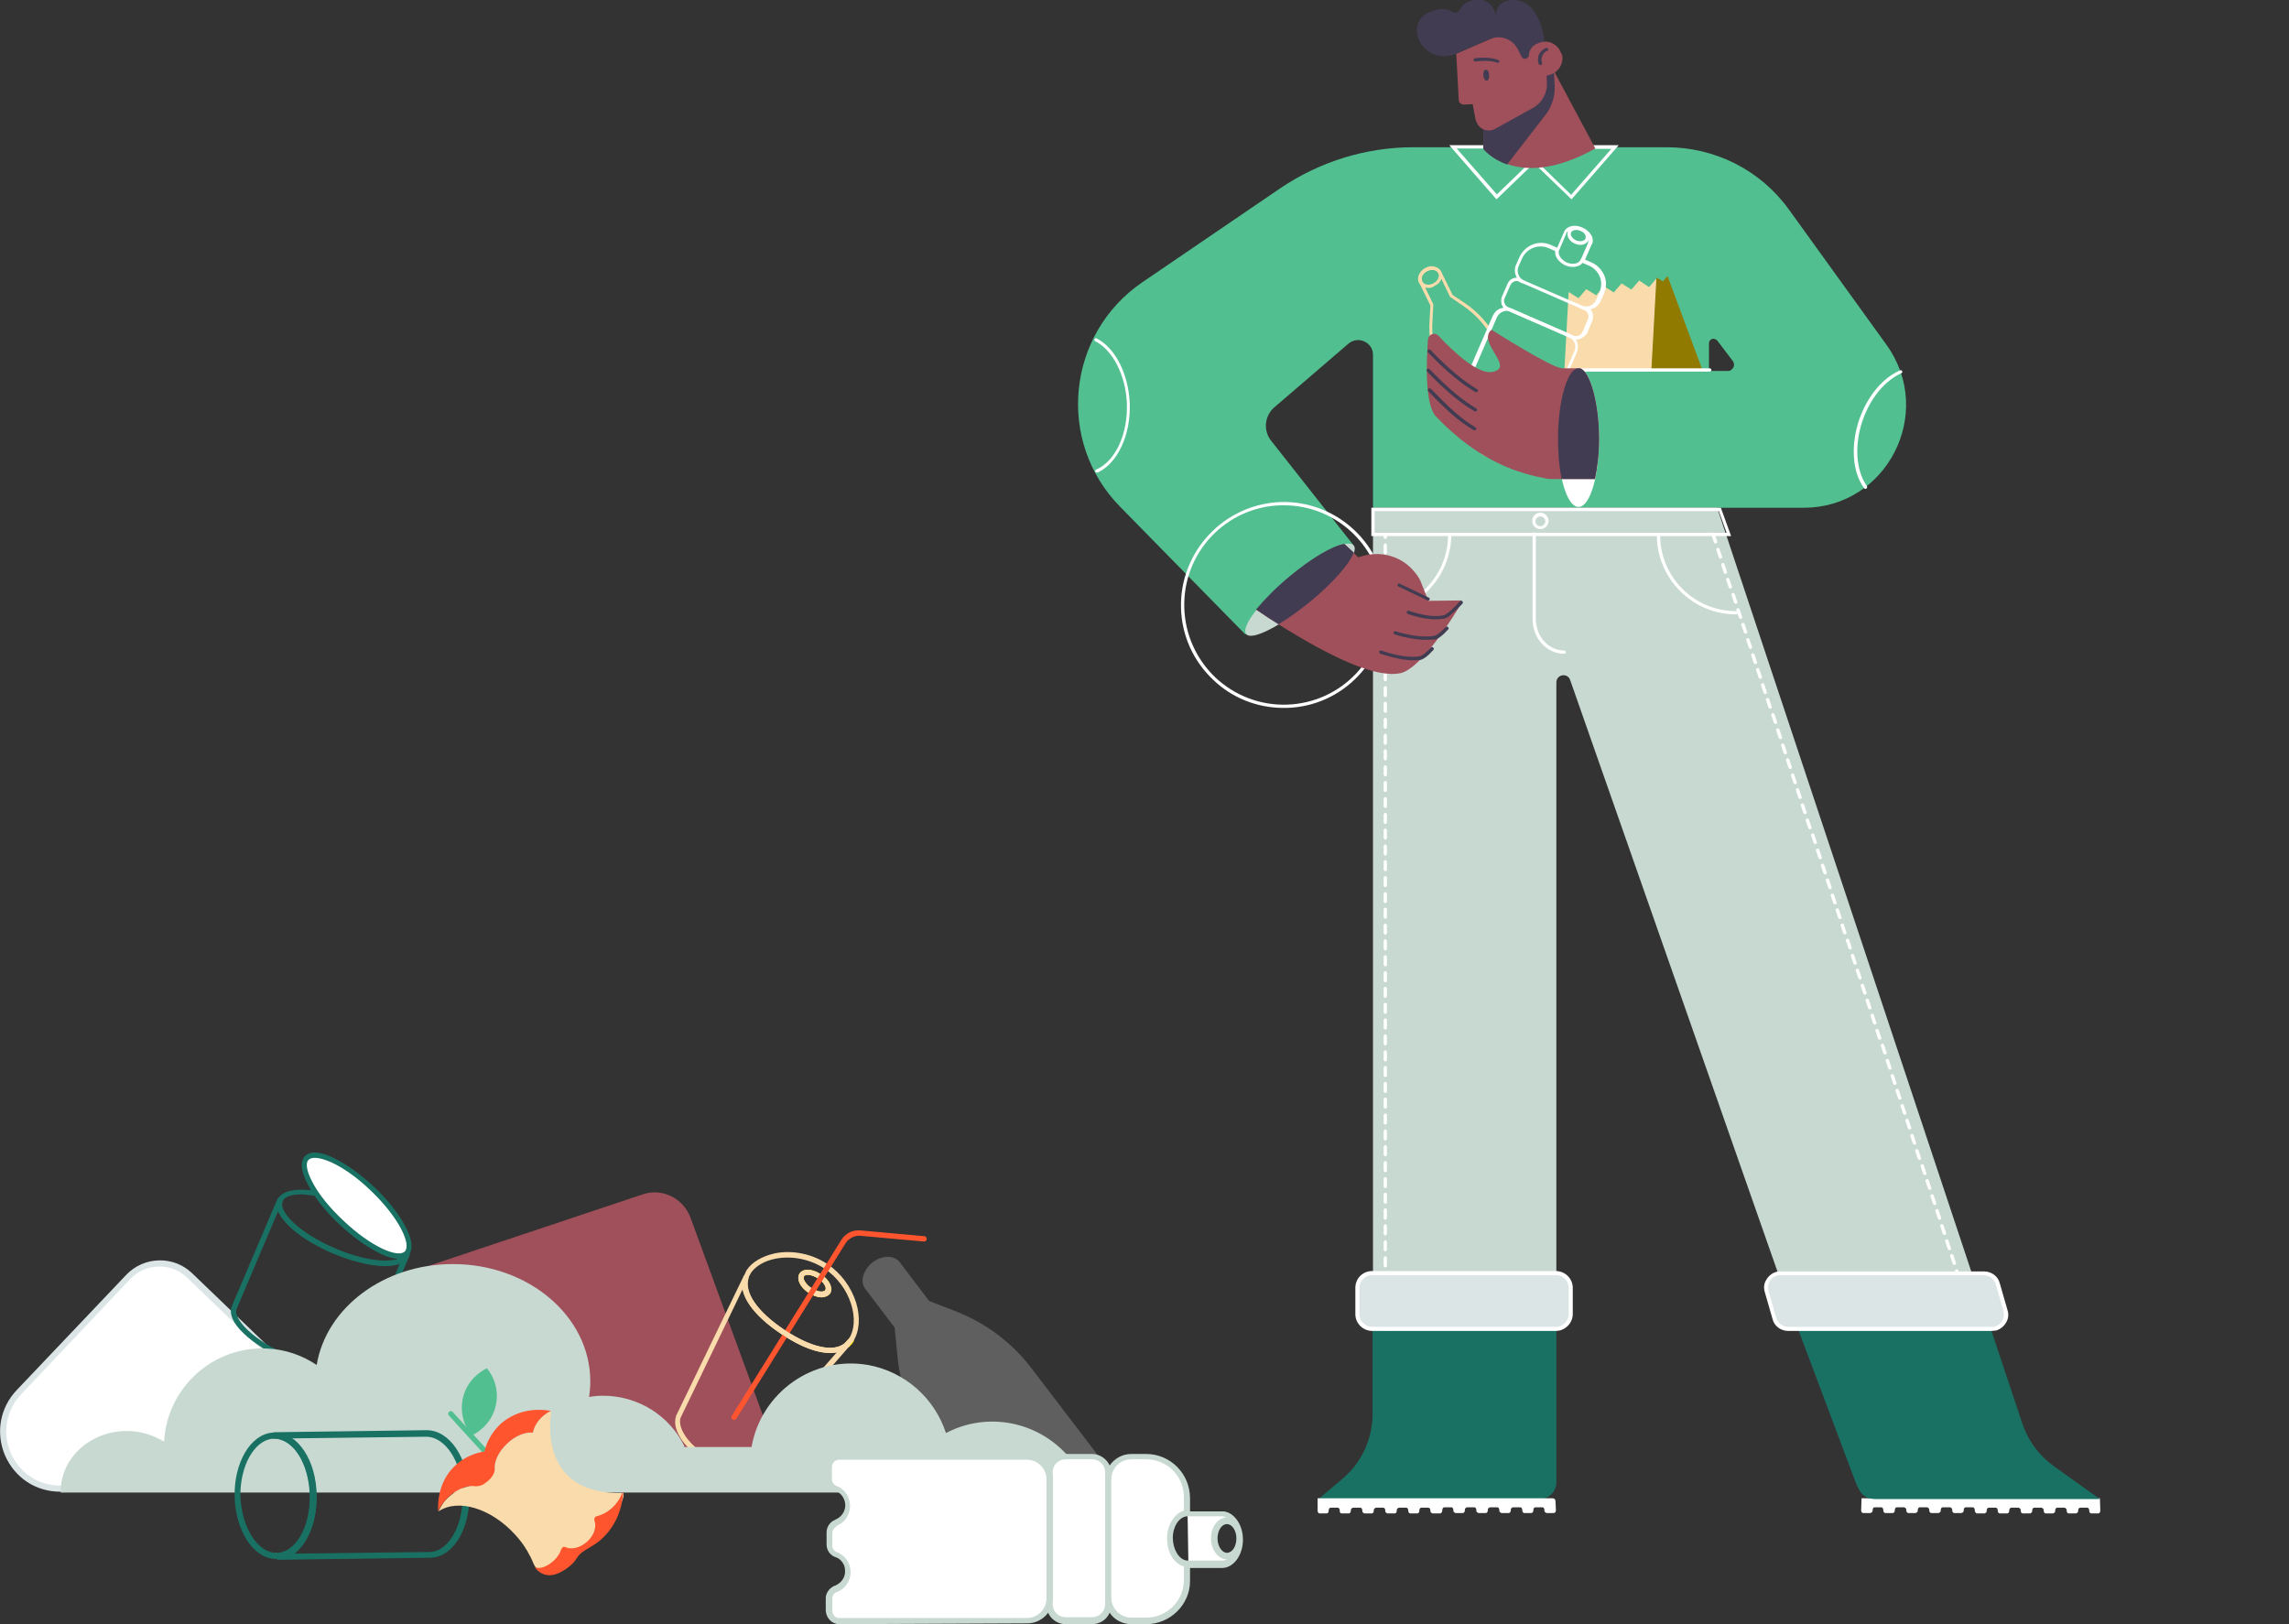<?xml version="1.0" encoding="utf-8"?>
<!-- Generator: Adobe Illustrator 26.1.0, SVG Export Plug-In . SVG Version: 6.00 Build 0)  -->
<svg version="1.1" id="Capa_1" xmlns="http://www.w3.org/2000/svg" xmlns:xlink="http://www.w3.org/1999/xlink" x="0px" y="0px"
	 viewBox="0 0 558 396" style="enable-background:new 0 0 558 396;" xml:space="preserve">
<rect x="0" y="0" width="558" height="396" fill="#333333" stroke="none"/>
<style type="text/css">
	.st0{clip-path:url(#SVGID_00000080911629352576629750000003106418228767179904_);}
	.st1{fill:#52BF90;}
	.st2{fill:#FFFFFF;}
	.st3{fill:#C8D9D2;}
	.st4{fill:#197163;}
	.st5{fill:#DBE5E5;}
	.st6{fill:#FADCAC;}
	.st7{fill:#907B00;}
	.st8{fill:#A0505A;}
	.st9{fill:#423C52;}
	.st10{clip-path:url(#SVGID_00000137094962804136258710000006020703863450551439_);}
	.st11{fill:#FFE700;}
	.st12{fill:#5F5F5F;}
	.st13{fill:#FE552F;}
	.st14{fill:#B59B00;}
</style>
<g>
	<defs>
		<rect id="SVGID_1_" x="256" y="0" width="302" height="377"/>
	</defs>
	<clipPath id="SVGID_00000103258360131011313350000017060995160417823878_">
		<use xlink:href="#SVGID_1_"  style="overflow:visible;"/>
	</clipPath>
	<g style="clip-path:url(#SVGID_00000103258360131011313350000017060995160417823878_);">
		<path class="st1" d="M459.9,84.1l-23.8-33c-6.9-9.6-18-15.2-29.8-15.2h-61.8c-11.5,0-22.8,3.5-32.4,10l-33.6,22.9
			c-18.5,12.6-21.1,38.9-5.4,54.8l30.5,31.1L330,133l-20.1-25.5c-2.1-2.6-1.6-6.4,1-8.4l17.8-15.3c2.3-2,6-0.4,6,2.7v37.3h105
			C460,123.8,471.8,100.7,459.9,84.1z M421.1,90.5h-4.5v-6.8c0-0.6,0.5-1.1,1.1-1.1c0.3,0,0.7,0.2,0.9,0.4l3.8,5
			c0.5,0.7,0.4,1.6-0.3,2.1C421.8,90.4,421.5,90.5,421.1,90.5z"/>
		<path class="st2" d="M383.1,48.6l-13.7-13.2h25.2L383.1,48.6z M371.4,36.2L383,47.5l9.8-11.2H371.4z"/>
		<path class="st2" d="M364.8,48.6l-11.5-13.2h25.2L364.8,48.6z M355.1,36.2l9.8,11.2l11.6-11.2H355.1z"/>
		<path class="st2" d="M267.4,115.2c-0.2,0-0.3-0.1-0.4-0.2c-0.1-0.2,0-0.4,0.2-0.5c4.7-2,7.8-8.7,7.5-16.2
			c-0.3-6.8-3.4-12.9-7.7-15.1c-0.2-0.1-0.3-0.3-0.2-0.5c0.1-0.2,0.3-0.3,0.5-0.2c4.6,2.3,7.8,8.7,8.1,15.8c0.3,7.8-3,14.8-8,17
			C267.5,115.1,267.5,115.2,267.4,115.2z"/>
		<path class="st2" d="M454.7,119.2c-0.1,0-0.2-0.1-0.3-0.2c-2.9-4-3.3-10.6-1.1-16.9c2-5.6,5.7-10,9.9-11.8c0.2-0.1,0.4,0,0.5,0.2
			c0.1,0.2,0,0.4-0.2,0.5c-4,1.8-7.5,6-9.4,11.4c-2.1,6-1.7,12.3,1,16.1c0.1,0.2,0.1,0.4-0.1,0.6
			C454.9,119.2,454.8,119.2,454.7,119.2z"/>
		<path class="st3" d="M319.6,146.6c7.4-6.1,11.8-12,10.4-13.6c-1.4-1.7-8,1.4-15.4,7.5c-7.4,6.1-12.2,12.4-10.8,14.1
			C305.1,156.3,312.2,152.7,319.6,146.6z"/>
		<path class="st2" d="M512,368.3c0,0.4-0.2,0.7-0.5,0.7h-1.7c-0.3,0-0.5-0.3-0.5-0.7c0-0.4-0.2-0.7-0.5-0.7h-1.7
			c-0.3,0-0.5,0.3-0.5,0.7c0,0.2,0,0.4-0.2,0.5c-0.1,0.1-0.2,0.2-0.4,0.2h-1.7c-0.3,0-0.5-0.3-0.5-0.7c0-0.2,0-0.4-0.2-0.5
			c-0.1-0.1-0.2-0.2-0.4-0.2h-1.7c-0.3,0-0.5,0.3-0.5,0.7c0,0.2,0,0.4-0.2,0.5c-0.1,0.1-0.2,0.2-0.4,0.2h-1.7
			c-0.3,0-0.5-0.3-0.5-0.7c0-0.2,0-0.4-0.2-0.5c-0.1-0.1-0.2-0.2-0.4-0.2h-1.7c-0.3,0-0.5,0.3-0.5,0.7c0,0.2,0,0.4-0.2,0.5
			c-0.1,0.1-0.2,0.2-0.4,0.2h-1.7c-0.3,0-0.5-0.3-0.5-0.7c0-0.2,0-0.4-0.2-0.5c-0.1-0.1-0.2-0.2-0.4-0.2h-1.7
			c-0.3,0-0.5,0.3-0.5,0.7c0,0.4-0.2,0.7-0.5,0.7h-1.8c-0.3,0-0.5-0.3-0.5-0.7c0-0.4-0.2-0.7-0.5-0.7h-1.7c-0.3,0-0.5,0.3-0.5,0.7
			c0,0.2,0,0.4-0.2,0.5c-0.1,0.1-0.2,0.2-0.4,0.2H482c-0.1,0-0.2,0-0.3-0.1c-0.2-0.2-0.3-0.4-0.3-0.7c0-0.4-0.2-0.7-0.5-0.7h-1.7
			c-0.3,0-0.5,0.3-0.5,0.7c0,0.2,0,0.4-0.2,0.5c-0.1,0.1-0.2,0.2-0.4,0.2h-1.7c-0.3,0-0.5-0.3-0.5-0.7c0-0.2,0-0.4-0.2-0.5
			c-0.1-0.1-0.2-0.2-0.4-0.2h-1.7c-0.3,0-0.5,0.3-0.5,0.7c0,0.2,0,0.4-0.2,0.5c-0.1,0.1-0.2,0.2-0.4,0.2h-1.7
			c-0.3,0-0.5-0.3-0.5-0.7c0-0.2,0-0.4-0.2-0.5c-0.1-0.1-0.2-0.2-0.4-0.2h-1.7c-0.3,0-0.5,0.3-0.5,0.7c0,0.2,0,0.4-0.2,0.5
			c-0.1,0.1-0.2,0.2-0.4,0.2h-1.7c-0.3,0-0.5-0.3-0.5-0.7c0-0.2,0-0.4-0.2-0.5c-0.1-0.1-0.2-0.2-0.4-0.2h-1.7
			c-0.3,0-0.5,0.3-0.5,0.7c0,0.4-0.2,0.7-0.5,0.7h-1.8c-0.3,0-0.5-0.3-0.5-0.7s-0.2-0.7-0.5-0.7H457c-0.3,0-0.5,0.3-0.5,0.7
			c0,0.2,0,0.4-0.2,0.5c-0.1,0.1-0.2,0.2-0.4,0.2h-1.7c-0.3,0-0.5-0.3-0.5-0.7l0.1-2.9h58.1L512,368.3z"/>
		<path class="st4" d="M511.9,365.5h-54.6c-3.4,0-4.2-2.1-5.4-5.3L438.3,324h47l7.7,23.1c1.4,4.2,4.1,7.8,7.7,10.4L511.9,365.5z"/>
		<path class="st4" d="M379.4,324v37.4c0,2.3-1.8,4.1-4.1,4.1h-53.9l5.8-4.9c4.7-3.9,7.4-9.8,7.4-15.9V324H379.4z"/>
		<path class="st2" d="M321.2,368.3c0,0.4,0.2,0.7,0.5,0.7h1.7c0.3,0,0.5-0.3,0.5-0.7c0-0.4,0.2-0.7,0.5-0.7h1.7
			c0.3,0,0.5,0.3,0.5,0.7c0,0.2,0,0.4,0.1,0.5c0.1,0.1,0.2,0.2,0.4,0.2h1.7c0.3,0,0.5-0.3,0.5-0.7c0-0.2,0-0.4,0.2-0.5
			c0.1-0.1,0.2-0.2,0.4-0.2h1.7c0.3,0,0.5,0.3,0.5,0.7c0,0.2,0,0.4,0.2,0.5c0.1,0.1,0.2,0.2,0.4,0.2h1.7c0.3,0,0.5-0.3,0.5-0.7
			c0-0.2,0-0.4,0.2-0.5c0.1-0.1,0.2-0.2,0.4-0.2h1.7c0.3,0,0.5,0.3,0.5,0.7c0,0.2,0,0.4,0.2,0.5c0.1,0.1,0.2,0.2,0.4,0.2h1.7
			c0.3,0,0.5-0.3,0.5-0.7c0-0.2,0-0.4,0.2-0.5c0.1-0.1,0.2-0.2,0.4-0.2h1.7c0.3,0,0.5,0.3,0.5,0.7c0,0.4,0.2,0.7,0.5,0.7h1.7
			c0.3,0,0.5-0.3,0.5-0.7c0-0.4,0.2-0.7,0.5-0.7h1.7c0.3,0,0.5,0.3,0.5,0.7c0,0.2,0,0.4,0.2,0.5c0.1,0.1,0.2,0.2,0.4,0.2h1.7
			c0.1,0,0.2,0,0.3-0.1c0.2-0.2,0.3-0.4,0.3-0.7c0-0.4,0.2-0.7,0.5-0.7h1.7c0.3,0,0.5,0.3,0.5,0.7c0,0.2,0,0.4,0.2,0.5
			c0.1,0.1,0.2,0.2,0.4,0.2h1.7c0.3,0,0.5-0.3,0.5-0.7c0-0.2,0-0.4,0.2-0.5c0.1-0.1,0.2-0.2,0.4-0.2h1.7c0.3,0,0.5,0.3,0.5,0.7
			c0,0.2,0,0.4,0.2,0.5c0.1,0.1,0.2,0.2,0.4,0.2h1.7c0.3,0,0.5-0.3,0.5-0.7c0-0.2,0-0.4,0.2-0.5c0.1-0.1,0.2-0.2,0.4-0.2h1.7
			c0.3,0,0.5,0.3,0.5,0.7c0,0.2,0,0.4,0.2,0.5c0.1,0.1,0.2,0.2,0.4,0.2h1.7c0.3,0,0.5-0.3,0.5-0.7c0-0.2,0-0.4,0.2-0.5
			c0.1-0.1,0.2-0.2,0.4-0.2h1.7c0.3,0,0.5,0.3,0.5,0.7c0,0.4,0.2,0.7,0.5,0.7h1.7c0.3,0,0.5-0.3,0.5-0.7c0-0.4,0.2-0.7,0.5-0.7h1.7
			c0.3,0,0.5,0.3,0.5,0.7c0,0.2,0,0.4,0.2,0.5c0.1,0.1,0.2,0.2,0.4,0.2h1.7c0.3,0,0.5-0.3,0.5-0.7l-0.1-2.2c0-0.4-0.3-0.7-0.7-0.7
			h-57.3V368.3z"/>
		<path class="st3" d="M379.4,166.4V324h-44.7V123.8h83.9L485.2,324h-47l-55.4-158.1C382.2,163.9,379.4,164.4,379.4,166.4z"/>
		<path class="st2" d="M337.7,324.4c-0.2,0-0.4-0.2-0.4-0.4v-1.9c0-0.2,0.2-0.4,0.4-0.4c0.2,0,0.4,0.2,0.4,0.4v1.9
			C338.1,324.2,337.9,324.4,337.7,324.4z M337.7,320.5c-0.2,0-0.4-0.2-0.4-0.4v-1.9c0-0.2,0.2-0.4,0.4-0.4c0.2,0,0.4,0.2,0.4,0.4
			v1.9C338.1,320.4,337.9,320.5,337.7,320.5z M337.7,316.7c-0.2,0-0.4-0.2-0.4-0.4v-1.9c0-0.2,0.2-0.4,0.4-0.4
			c0.2,0,0.4,0.2,0.4,0.4v1.9C338.1,316.5,337.9,316.7,337.7,316.7z M337.7,312.8c-0.2,0-0.4-0.2-0.4-0.4v-1.9
			c0-0.2,0.2-0.4,0.4-0.4c0.2,0,0.4,0.2,0.4,0.4v1.9C338.1,312.6,337.9,312.8,337.7,312.8z M337.7,309c-0.2,0-0.4-0.2-0.4-0.4v-1.9
			c0-0.2,0.2-0.4,0.4-0.4c0.2,0,0.4,0.2,0.4,0.4v1.9C338.1,308.8,337.9,309,337.7,309z M337.7,305.1c-0.2,0-0.4-0.2-0.4-0.4v-1.9
			c0-0.2,0.2-0.4,0.4-0.4c0.2,0,0.4,0.2,0.4,0.4v1.9C338.1,304.9,337.9,305.1,337.7,305.1z M337.7,301.2c-0.2,0-0.4-0.2-0.4-0.4
			v-1.9c0-0.2,0.2-0.4,0.4-0.4c0.2,0,0.4,0.2,0.4,0.4v1.9C338.1,301.1,337.9,301.2,337.7,301.2z M337.7,297.4
			c-0.2,0-0.4-0.2-0.4-0.4V295c0-0.2,0.2-0.4,0.4-0.4c0.2,0,0.4,0.2,0.4,0.4v1.9C338.1,297.2,337.9,297.4,337.7,297.4z M337.7,293.5
			c-0.2,0-0.4-0.2-0.4-0.4v-1.9c0-0.2,0.2-0.4,0.4-0.4c0.2,0,0.4,0.2,0.4,0.4v1.9C338.1,293.3,337.9,293.5,337.7,293.5z
			 M337.7,289.7c-0.2,0-0.4-0.2-0.4-0.4v-1.9c0-0.2,0.2-0.4,0.4-0.4c0.2,0,0.4,0.2,0.4,0.4v1.9C338.1,289.5,337.9,289.7,337.7,289.7
			z M337.7,285.8c-0.2,0-0.4-0.2-0.4-0.4v-1.9c0-0.2,0.2-0.4,0.4-0.4c0.2,0,0.4,0.2,0.4,0.4v1.9
			C338.1,285.6,337.9,285.8,337.7,285.8z M337.7,281.9c-0.2,0-0.4-0.2-0.4-0.4v-1.9c0-0.2,0.2-0.4,0.4-0.4c0.2,0,0.4,0.2,0.4,0.4
			v1.9C338.1,281.8,337.9,281.9,337.7,281.9z M337.7,278.1c-0.2,0-0.4-0.2-0.4-0.4v-1.9c0-0.2,0.2-0.4,0.4-0.4
			c0.2,0,0.4,0.2,0.4,0.4v1.9C338.1,277.9,337.9,278.1,337.7,278.1z M337.7,274.2c-0.2,0-0.4-0.2-0.4-0.4v-1.9
			c0-0.2,0.2-0.4,0.4-0.4c0.2,0,0.4,0.2,0.4,0.4v1.9C338.1,274,337.9,274.2,337.7,274.2z M337.7,270.3c-0.2,0-0.4-0.2-0.4-0.4V268
			c0-0.2,0.2-0.4,0.4-0.4c0.2,0,0.4,0.2,0.4,0.4v1.9C338.1,270.2,337.9,270.3,337.7,270.3z M337.7,266.5c-0.2,0-0.4-0.2-0.4-0.4
			v-1.9c0-0.2,0.2-0.4,0.4-0.4c0.2,0,0.4,0.2,0.4,0.4v1.9C338.1,266.3,337.9,266.5,337.7,266.5z M337.7,262.6
			c-0.2,0-0.4-0.2-0.4-0.4v-1.9c0-0.2,0.2-0.4,0.4-0.4c0.2,0,0.4,0.2,0.4,0.4v1.9C338.1,262.5,337.9,262.6,337.7,262.6z
			 M337.7,258.8c-0.2,0-0.4-0.2-0.4-0.4v-1.9c0-0.2,0.2-0.4,0.4-0.4c0.2,0,0.4,0.2,0.4,0.4v1.9C338.1,258.6,337.9,258.8,337.7,258.8
			z M337.7,254.9c-0.2,0-0.4-0.2-0.4-0.4v-1.9c0-0.2,0.2-0.4,0.4-0.4c0.2,0,0.4,0.2,0.4,0.4v1.9
			C338.1,254.7,337.9,254.9,337.7,254.9z M337.7,251c-0.2,0-0.4-0.2-0.4-0.4v-1.9c0-0.2,0.2-0.4,0.4-0.4c0.2,0,0.4,0.2,0.4,0.4v1.9
			C338.1,250.9,337.9,251,337.7,251z M337.7,247.2c-0.2,0-0.4-0.2-0.4-0.4v-1.9c0-0.2,0.2-0.4,0.4-0.4c0.2,0,0.4,0.2,0.4,0.4v1.9
			C338.1,247,337.9,247.2,337.7,247.2z M337.7,243.3c-0.2,0-0.4-0.2-0.4-0.4V241c0-0.2,0.2-0.4,0.4-0.4c0.2,0,0.4,0.2,0.4,0.4v1.9
			C338.1,243.1,337.9,243.3,337.7,243.3z M337.7,239.5c-0.2,0-0.4-0.2-0.4-0.4v-1.9c0-0.2,0.2-0.4,0.4-0.4c0.2,0,0.4,0.2,0.4,0.4
			v1.9C338.1,239.3,337.9,239.5,337.7,239.5z M337.7,235.6c-0.2,0-0.4-0.2-0.4-0.4v-1.9c0-0.2,0.2-0.4,0.4-0.4
			c0.2,0,0.4,0.2,0.4,0.4v1.9C338.1,235.4,337.9,235.6,337.7,235.6z M337.7,231.7c-0.2,0-0.4-0.2-0.4-0.4v-1.9
			c0-0.2,0.2-0.4,0.4-0.4c0.2,0,0.4,0.2,0.4,0.4v1.9C338.1,231.6,337.9,231.7,337.7,231.7z M337.7,227.9c-0.2,0-0.4-0.2-0.4-0.4
			v-1.9c0-0.2,0.2-0.4,0.4-0.4c0.2,0,0.4,0.2,0.4,0.4v1.9C338.1,227.7,337.9,227.9,337.7,227.9z M337.7,224c-0.2,0-0.4-0.2-0.4-0.4
			v-1.9c0-0.2,0.2-0.4,0.4-0.4c0.2,0,0.4,0.2,0.4,0.4v1.9C338.1,223.8,337.9,224,337.7,224z M337.7,220.2c-0.2,0-0.4-0.2-0.4-0.4
			v-1.9c0-0.2,0.2-0.4,0.4-0.4c0.2,0,0.4,0.2,0.4,0.4v1.9C338.1,220,337.9,220.2,337.7,220.2z M337.7,216.3c-0.2,0-0.4-0.2-0.4-0.4
			V214c0-0.2,0.2-0.4,0.4-0.4c0.2,0,0.4,0.2,0.4,0.4v1.9C338.1,216.1,337.9,216.3,337.7,216.3z M337.7,212.4c-0.2,0-0.4-0.2-0.4-0.4
			v-1.9c0-0.2,0.2-0.4,0.4-0.4c0.2,0,0.4,0.2,0.4,0.4v1.9C338.1,212.3,337.9,212.4,337.7,212.4z M337.7,208.6
			c-0.2,0-0.4-0.2-0.4-0.4v-1.9c0-0.2,0.2-0.4,0.4-0.4c0.2,0,0.4,0.2,0.4,0.4v1.9C338.1,208.4,337.9,208.6,337.7,208.6z
			 M337.7,204.7c-0.2,0-0.4-0.2-0.4-0.4v-1.9c0-0.2,0.2-0.4,0.4-0.4c0.2,0,0.4,0.2,0.4,0.4v1.9C338.1,204.5,337.9,204.7,337.7,204.7
			z M337.7,200.9c-0.2,0-0.4-0.2-0.4-0.4v-1.9c0-0.2,0.2-0.4,0.4-0.4c0.2,0,0.4,0.2,0.4,0.4v1.9
			C338.1,200.7,337.9,200.9,337.7,200.9z M337.7,197c-0.2,0-0.4-0.2-0.4-0.4v-1.9c0-0.2,0.2-0.4,0.4-0.4c0.2,0,0.4,0.2,0.4,0.4v1.9
			C338.1,196.8,337.9,197,337.7,197z M337.7,193.1c-0.2,0-0.4-0.2-0.4-0.4v-1.9c0-0.2,0.2-0.4,0.4-0.4c0.2,0,0.4,0.2,0.4,0.4v1.9
			C338.1,193,337.9,193.1,337.7,193.1z M337.7,189.3c-0.2,0-0.4-0.2-0.4-0.4v-1.9c0-0.2,0.2-0.4,0.4-0.4c0.2,0,0.4,0.2,0.4,0.4v1.9
			C338.1,189.1,337.9,189.3,337.7,189.3z M337.7,185.4c-0.2,0-0.4-0.2-0.4-0.4v-1.9c0-0.2,0.2-0.4,0.4-0.4c0.2,0,0.4,0.2,0.4,0.4
			v1.9C338.1,185.2,337.9,185.4,337.7,185.4z M337.7,181.6c-0.2,0-0.4-0.2-0.4-0.4v-1.9c0-0.2,0.2-0.4,0.4-0.4
			c0.2,0,0.4,0.2,0.4,0.4v1.9C338.1,181.4,337.9,181.6,337.7,181.6z M337.7,177.7c-0.2,0-0.4-0.2-0.4-0.4v-1.9
			c0-0.2,0.2-0.4,0.4-0.4c0.2,0,0.4,0.2,0.4,0.4v1.9C338.1,177.5,337.9,177.7,337.7,177.7z M337.7,173.8c-0.2,0-0.4-0.2-0.4-0.4
			v-1.9c0-0.2,0.2-0.4,0.4-0.4c0.2,0,0.4,0.2,0.4,0.4v1.9C338.1,173.7,337.9,173.8,337.7,173.8z M337.7,170c-0.2,0-0.4-0.2-0.4-0.4
			v-1.9c0-0.2,0.2-0.4,0.4-0.4c0.2,0,0.4,0.2,0.4,0.4v1.9C338.1,169.8,337.9,170,337.7,170z M337.7,166.1c-0.2,0-0.4-0.2-0.4-0.4
			v-1.9c0-0.2,0.2-0.4,0.4-0.4c0.2,0,0.4,0.2,0.4,0.4v1.9C338.1,165.9,337.9,166.1,337.7,166.1z M337.7,162.2
			c-0.2,0-0.4-0.2-0.4-0.4v-1.9c0-0.2,0.2-0.4,0.4-0.4c0.2,0,0.4,0.2,0.4,0.4v1.9C338.1,162.1,337.9,162.2,337.7,162.2z
			 M337.7,158.4c-0.2,0-0.4-0.2-0.4-0.4v-1.9c0-0.2,0.2-0.4,0.4-0.4c0.2,0,0.4,0.2,0.4,0.4v1.9C338.1,158.2,337.9,158.4,337.7,158.4
			z M337.7,154.5c-0.2,0-0.4-0.2-0.4-0.4v-1.9c0-0.2,0.2-0.4,0.4-0.4c0.2,0,0.4,0.2,0.4,0.4v1.9
			C338.1,154.4,337.9,154.5,337.7,154.5z M337.7,150.7c-0.2,0-0.4-0.2-0.4-0.4v-1.9c0-0.2,0.2-0.4,0.4-0.4c0.2,0,0.4,0.2,0.4,0.4
			v1.9C338.1,150.5,337.9,150.7,337.7,150.7z M337.7,146.8c-0.2,0-0.4-0.2-0.4-0.4v-1.9c0-0.2,0.2-0.4,0.4-0.4
			c0.2,0,0.4,0.2,0.4,0.4v1.9C338.1,146.6,337.9,146.8,337.7,146.8z M337.7,142.9c-0.2,0-0.4-0.2-0.4-0.4v-1.9
			c0-0.2,0.2-0.4,0.4-0.4c0.2,0,0.4,0.2,0.4,0.4v1.9C338.1,142.8,337.9,142.9,337.7,142.9z M337.7,139.1c-0.2,0-0.4-0.2-0.4-0.4
			v-1.9c0-0.2,0.2-0.4,0.4-0.4c0.2,0,0.4,0.2,0.4,0.4v1.9C338.1,138.9,337.9,139.1,337.7,139.1z M337.7,135.2
			c-0.2,0-0.4-0.2-0.4-0.4v-1.9c0-0.2,0.2-0.4,0.4-0.4c0.2,0,0.4,0.2,0.4,0.4v1.9C338.1,135,337.9,135.2,337.7,135.2z M337.7,131.4
			c-0.2,0-0.4-0.2-0.4-0.4v-0.4c0-0.2,0.2-0.4,0.4-0.4c0.2,0,0.4,0.2,0.4,0.4v0.4C338.1,131.2,337.9,131.4,337.7,131.4z"/>
		<path class="st2" d="M481.3,323.1c-0.2,0-0.3-0.1-0.4-0.3l-0.6-1.8c-0.1-0.2,0-0.4,0.3-0.5c0.2-0.1,0.4,0,0.5,0.3l0.6,1.8
			c0.1,0.2,0,0.4-0.3,0.5C481.4,323.1,481.3,323.1,481.3,323.1z M480.1,319.4c-0.2,0-0.3-0.1-0.4-0.3l-0.6-1.8
			c-0.1-0.2,0-0.4,0.3-0.5c0.2-0.1,0.4,0,0.5,0.3l0.6,1.8c0.1,0.2,0,0.4-0.3,0.5C480.2,319.4,480.1,319.4,480.1,319.4z M478.9,315.8
			c-0.2,0-0.3-0.1-0.4-0.3l-0.6-1.8c-0.1-0.2,0-0.4,0.3-0.5c0.2-0.1,0.4,0,0.5,0.3l0.6,1.8c0.1,0.2,0,0.4-0.3,0.5
			C478.9,315.8,478.9,315.8,478.9,315.8z M477.6,312.1c-0.2,0-0.3-0.1-0.4-0.3l-0.6-1.8c-0.1-0.2,0-0.4,0.3-0.5
			c0.2-0.1,0.4,0,0.5,0.3l0.6,1.8c0.1,0.2,0,0.4-0.3,0.5C477.7,312.1,477.7,312.1,477.6,312.1z M476.4,308.4c-0.2,0-0.3-0.1-0.4-0.3
			l-0.6-1.8c-0.1-0.2,0-0.4,0.3-0.5c0.2-0.1,0.4,0,0.5,0.3l0.6,1.8c0.1,0.2,0,0.4-0.3,0.5C476.5,308.4,476.5,308.4,476.4,308.4z
			 M475.2,304.8c-0.2,0-0.3-0.1-0.4-0.3l-0.6-1.8c-0.1-0.2,0-0.4,0.3-0.5c0.2-0.1,0.4,0,0.5,0.3l0.6,1.8c0.1,0.2,0,0.4-0.3,0.5
			C475.3,304.8,475.3,304.8,475.2,304.8z M474,301.1c-0.2,0-0.3-0.1-0.4-0.3L473,299c-0.1-0.2,0-0.4,0.3-0.5c0.2-0.1,0.4,0,0.5,0.3
			l0.6,1.8c0.1,0.2,0,0.4-0.3,0.5C474.1,301.1,474,301.1,474,301.1z M472.8,297.4c-0.2,0-0.3-0.1-0.4-0.3l-0.6-1.8
			c-0.1-0.2,0-0.4,0.3-0.5c0.2-0.1,0.4,0,0.5,0.3l0.6,1.8c0.1,0.2,0,0.4-0.3,0.5C472.9,297.4,472.8,297.4,472.8,297.4z M471.6,293.8
			c-0.2,0-0.3-0.1-0.4-0.3l-0.6-1.8c-0.1-0.2,0-0.4,0.3-0.5c0.2-0.1,0.4,0,0.5,0.3l0.6,1.8c0.1,0.2,0,0.4-0.3,0.5
			C471.7,293.8,471.6,293.8,471.6,293.8z M470.4,290.1c-0.2,0-0.3-0.1-0.4-0.3l-0.6-1.8c-0.1-0.2,0-0.4,0.3-0.5
			c0.2-0.1,0.4,0,0.5,0.3l0.6,1.8c0.1,0.2,0,0.4-0.3,0.5C470.5,290.1,470.4,290.1,470.4,290.1z M469.2,286.5c-0.2,0-0.3-0.1-0.4-0.3
			l-0.6-1.8c-0.1-0.2,0-0.4,0.3-0.5c0.2-0.1,0.4,0,0.5,0.3l0.6,1.8c0.1,0.2,0,0.4-0.3,0.5C469.2,286.4,469.2,286.5,469.2,286.5z
			 M467.9,282.8c-0.2,0-0.3-0.1-0.4-0.3l-0.6-1.8c-0.1-0.2,0-0.4,0.3-0.5c0.2-0.1,0.4,0,0.5,0.3l0.6,1.8c0.1,0.2,0,0.4-0.3,0.5
			C468,282.8,468,282.8,467.9,282.8z M466.7,279.1c-0.2,0-0.3-0.1-0.4-0.3l-0.6-1.8c-0.1-0.2,0-0.4,0.3-0.5c0.2-0.1,0.4,0,0.5,0.3
			l0.6,1.8c0.1,0.2,0,0.4-0.3,0.5C466.8,279.1,466.8,279.1,466.7,279.1z M465.5,275.4c-0.2,0-0.3-0.1-0.4-0.3l-0.6-1.8
			c-0.1-0.2,0-0.4,0.3-0.5c0.2-0.1,0.4,0,0.5,0.3l0.6,1.8c0.1,0.2,0,0.4-0.3,0.5C465.6,275.4,465.6,275.4,465.5,275.4z M464.3,271.8
			c-0.2,0-0.3-0.1-0.4-0.3l-0.6-1.8c-0.1-0.2,0-0.4,0.3-0.5c0.2-0.1,0.4,0,0.5,0.3l0.6,1.8c0.1,0.2,0,0.4-0.3,0.5
			C464.4,271.8,464.3,271.8,464.3,271.8z M463.1,268.1c-0.2,0-0.3-0.1-0.4-0.3l-0.6-1.8c-0.1-0.2,0-0.4,0.3-0.5
			c0.2-0.1,0.4,0,0.5,0.3l0.6,1.8c0.1,0.2,0,0.4-0.3,0.5C463.2,268.1,463.1,268.1,463.1,268.1z M461.9,264.5c-0.2,0-0.3-0.1-0.4-0.3
			l-0.6-1.8c-0.1-0.2,0-0.4,0.3-0.5c0.2-0.1,0.4,0,0.5,0.3l0.6,1.8c0.1,0.2,0,0.4-0.3,0.5C462,264.5,461.9,264.5,461.9,264.5z
			 M460.7,260.8c-0.2,0-0.3-0.1-0.4-0.3l-0.6-1.8c-0.1-0.2,0-0.4,0.3-0.5c0.2-0.1,0.4,0,0.5,0.3l0.6,1.8c0.1,0.2,0,0.4-0.3,0.5
			C460.7,260.8,460.7,260.8,460.7,260.8z M459.5,257.1c-0.2,0-0.3-0.1-0.4-0.3l-0.6-1.8c-0.1-0.2,0-0.4,0.3-0.5
			c0.2-0.1,0.4,0,0.5,0.3l0.6,1.8c0.1,0.2,0,0.4-0.3,0.5C459.5,257.1,459.5,257.1,459.5,257.1z M458.2,253.5c-0.2,0-0.3-0.1-0.4-0.3
			l-0.6-1.8c-0.1-0.2,0-0.4,0.3-0.5c0.2-0.1,0.4,0,0.5,0.3l0.6,1.8c0.1,0.2,0,0.4-0.3,0.5C458.3,253.5,458.3,253.5,458.2,253.5z
			 M457,249.8c-0.2,0-0.3-0.1-0.4-0.3l-0.6-1.8c-0.1-0.2,0-0.4,0.3-0.5c0.2-0.1,0.4,0,0.5,0.3l0.6,1.8c0.1,0.2,0,0.4-0.3,0.5
			C457.1,249.8,457.1,249.8,457,249.8z M455.8,246.1c-0.2,0-0.3-0.1-0.4-0.3l-0.6-1.8c-0.1-0.2,0-0.4,0.3-0.5c0.2-0.1,0.4,0,0.5,0.3
			l0.6,1.8c0.1,0.2,0,0.4-0.3,0.5C455.9,246.1,455.8,246.1,455.8,246.1z M454.6,242.5c-0.2,0-0.3-0.1-0.4-0.3l-0.6-1.8
			c-0.1-0.2,0-0.4,0.3-0.5c0.2-0.1,0.4,0,0.5,0.3l0.6,1.8c0.1,0.2,0,0.4-0.3,0.5C454.7,242.5,454.6,242.5,454.6,242.5z M453.4,238.8
			c-0.2,0-0.3-0.1-0.4-0.3l-0.6-1.8c-0.1-0.2,0-0.4,0.3-0.5c0.2-0.1,0.4,0,0.5,0.3l0.6,1.8c0.1,0.2,0,0.4-0.3,0.5
			C453.5,238.8,453.4,238.8,453.4,238.8z M452.2,235.2c-0.2,0-0.3-0.1-0.4-0.3l-0.6-1.8c-0.1-0.2,0-0.4,0.3-0.5
			c0.2-0.1,0.4,0,0.5,0.3l0.6,1.8c0.1,0.2,0,0.4-0.3,0.5C452.2,235.1,452.2,235.2,452.2,235.2z M451,231.5c-0.2,0-0.3-0.1-0.4-0.3
			l-0.6-1.8c-0.1-0.2,0-0.4,0.3-0.5c0.2-0.1,0.4,0,0.5,0.3l0.6,1.8c0.1,0.2,0,0.4-0.3,0.5C451,231.5,451,231.5,451,231.5z
			 M449.7,227.8c-0.2,0-0.3-0.1-0.4-0.3l-0.6-1.8c-0.1-0.2,0-0.4,0.3-0.5c0.2-0.1,0.4,0,0.5,0.3l0.6,1.8c0.1,0.2,0,0.4-0.3,0.5
			C449.8,227.8,449.8,227.8,449.7,227.8z M448.5,224.1c-0.2,0-0.3-0.1-0.4-0.3l-0.6-1.8c-0.1-0.2,0-0.4,0.3-0.5
			c0.2-0.1,0.4,0,0.5,0.3l0.6,1.8c0.1,0.2,0,0.4-0.3,0.5C448.6,224.1,448.6,224.1,448.5,224.1z M447.3,220.5c-0.2,0-0.3-0.1-0.4-0.3
			l-0.6-1.8c-0.1-0.2,0-0.4,0.3-0.5c0.2-0.1,0.4,0,0.5,0.3l0.6,1.8c0.1,0.2,0,0.4-0.3,0.5C447.4,220.5,447.3,220.5,447.3,220.5z
			 M446.1,216.8c-0.2,0-0.3-0.1-0.4-0.3l-0.6-1.8c-0.1-0.2,0-0.4,0.3-0.5c0.2-0.1,0.4,0,0.5,0.3l0.6,1.8c0.1,0.2,0,0.4-0.3,0.5
			C446.2,216.8,446.1,216.8,446.1,216.8z M444.9,213.2c-0.2,0-0.3-0.1-0.4-0.3l-0.6-1.8c-0.1-0.2,0-0.4,0.3-0.5
			c0.2-0.1,0.4,0,0.5,0.3l0.6,1.8c0.1,0.2,0,0.4-0.3,0.5C445,213.1,444.9,213.2,444.9,213.2z M443.7,209.5c-0.2,0-0.3-0.1-0.4-0.3
			l-0.6-1.8c-0.1-0.2,0-0.4,0.3-0.5c0.2-0.1,0.4,0,0.5,0.3l0.6,1.8c0.1,0.2,0,0.4-0.3,0.5C443.8,209.5,443.7,209.5,443.7,209.5z
			 M442.5,205.8c-0.2,0-0.3-0.1-0.4-0.3l-0.6-1.8c-0.1-0.2,0-0.4,0.3-0.5c0.2-0.1,0.4,0,0.5,0.3l0.6,1.8c0.1,0.2,0,0.4-0.3,0.5
			C442.5,205.8,442.5,205.8,442.5,205.8z M441.2,202.2c-0.2,0-0.3-0.1-0.4-0.3l-0.6-1.8c-0.1-0.2,0-0.4,0.3-0.5
			c0.2-0.1,0.4,0,0.5,0.3l0.6,1.8c0.1,0.2,0,0.4-0.3,0.5C441.3,202.2,441.3,202.2,441.2,202.2z M440,198.5c-0.2,0-0.3-0.1-0.4-0.3
			l-0.6-1.8c-0.1-0.2,0-0.4,0.3-0.5c0.2-0.1,0.4,0,0.5,0.3l0.6,1.8c0.1,0.2,0,0.4-0.3,0.5C440.1,198.5,440.1,198.5,440,198.5z
			 M438.8,194.8c-0.2,0-0.3-0.1-0.4-0.3l-0.6-1.8c-0.1-0.2,0-0.4,0.3-0.5c0.2-0.1,0.4,0,0.5,0.3l0.6,1.8c0.1,0.2,0,0.4-0.3,0.5
			C438.9,194.8,438.9,194.8,438.8,194.8z M437.6,191.2c-0.2,0-0.3-0.1-0.4-0.3l-0.6-1.8c-0.1-0.2,0-0.4,0.3-0.5
			c0.2-0.1,0.4,0,0.5,0.3l0.6,1.8c0.1,0.2,0,0.4-0.3,0.5C437.7,191.2,437.7,191.2,437.6,191.2z M436.4,187.5c-0.2,0-0.3-0.1-0.4-0.3
			l-0.6-1.8c-0.1-0.2,0-0.4,0.3-0.5c0.2-0.1,0.4,0,0.5,0.3l0.6,1.8c0.1,0.2,0,0.4-0.3,0.5C436.5,187.5,436.4,187.5,436.4,187.5z
			 M435.2,183.9c-0.2,0-0.3-0.1-0.4-0.3l-0.6-1.8c-0.1-0.2,0-0.4,0.3-0.5c0.2-0.1,0.4,0,0.5,0.3l0.6,1.8c0.1,0.2,0,0.4-0.3,0.5
			C435.3,183.8,435.2,183.9,435.2,183.9z M434,180.2c-0.2,0-0.3-0.1-0.4-0.3l-0.6-1.8c-0.1-0.2,0-0.4,0.3-0.5c0.2-0.1,0.4,0,0.5,0.3
			l0.6,1.8c0.1,0.2,0,0.4-0.3,0.5C434.1,180.2,434,180.2,434,180.2z M432.8,176.5c-0.2,0-0.3-0.1-0.4-0.3l-0.6-1.8
			c-0.1-0.2,0-0.4,0.3-0.5c0.2-0.1,0.4,0,0.5,0.3l0.6,1.8c0.1,0.2,0,0.4-0.3,0.5C432.8,176.5,432.8,176.5,432.8,176.5z M431.5,172.8
			c-0.2,0-0.3-0.1-0.4-0.3l-0.6-1.8c-0.1-0.2,0-0.4,0.3-0.5c0.2-0.1,0.4,0,0.5,0.3l0.6,1.8c0.1,0.2,0,0.4-0.3,0.5
			C431.6,172.8,431.6,172.8,431.5,172.8z M430.3,169.2c-0.2,0-0.3-0.1-0.4-0.3l-0.6-1.8c-0.1-0.2,0-0.4,0.3-0.5
			c0.2-0.1,0.4,0,0.5,0.3l0.6,1.8c0.1,0.2,0,0.4-0.3,0.5C430.4,169.2,430.4,169.2,430.3,169.2z M429.1,165.5c-0.2,0-0.3-0.1-0.4-0.3
			l-0.6-1.8c-0.1-0.2,0-0.4,0.3-0.5c0.2-0.1,0.4,0,0.5,0.3l0.6,1.8c0.1,0.2,0,0.4-0.3,0.5C429.2,165.5,429.2,165.5,429.1,165.5z
			 M427.9,161.9c-0.2,0-0.3-0.1-0.4-0.3l-0.6-1.8c-0.1-0.2,0-0.4,0.3-0.5c0.2-0.1,0.4,0,0.5,0.3l0.6,1.8c0.1,0.2,0,0.4-0.3,0.5
			C428,161.8,427.9,161.9,427.9,161.9z M426.7,158.2c-0.2,0-0.3-0.1-0.4-0.3l-0.6-1.8c-0.1-0.2,0-0.4,0.3-0.5c0.2-0.1,0.4,0,0.5,0.3
			l0.6,1.8c0.1,0.2,0,0.4-0.3,0.5C426.8,158.2,426.7,158.2,426.7,158.2z M425.5,154.5c-0.2,0-0.3-0.1-0.4-0.3l-0.6-1.8
			c-0.1-0.2,0-0.4,0.3-0.5c0.2-0.1,0.4,0,0.5,0.3l0.6,1.8c0.1,0.2,0,0.4-0.3,0.5C425.6,154.5,425.5,154.5,425.5,154.5z M424.3,150.9
			c-0.2,0-0.3-0.1-0.4-0.3l-0.6-1.8c-0.1-0.2,0-0.4,0.3-0.5c0.2-0.1,0.4,0,0.5,0.3l0.6,1.8c0.1,0.2,0,0.4-0.3,0.5
			C424.3,150.9,424.3,150.9,424.3,150.9z M423.1,147.2c-0.2,0-0.3-0.1-0.4-0.3l-0.6-1.8c-0.1-0.2,0-0.4,0.3-0.5
			c0.2-0.1,0.4,0,0.5,0.3l0.6,1.8c0.1,0.2,0,0.4-0.3,0.5C423.1,147.2,423.1,147.2,423.1,147.2z M421.8,143.5c-0.2,0-0.3-0.1-0.4-0.3
			l-0.6-1.8c-0.1-0.2,0-0.4,0.3-0.5c0.2-0.1,0.4,0,0.5,0.3l0.6,1.8c0.1,0.2,0,0.4-0.3,0.5C421.9,143.5,421.9,143.5,421.8,143.5z
			 M420.6,139.9c-0.2,0-0.3-0.1-0.4-0.3l-0.6-1.8c-0.1-0.2,0-0.4,0.3-0.5c0.2-0.1,0.4,0,0.5,0.3l0.6,1.8c0.1,0.2,0,0.4-0.3,0.5
			C420.7,139.9,420.7,139.9,420.6,139.9z M419.4,136.2c-0.2,0-0.3-0.1-0.4-0.3l-0.6-1.8c-0.1-0.2,0-0.4,0.3-0.5
			c0.2-0.1,0.4,0,0.5,0.3l0.6,1.8c0.1,0.2,0,0.4-0.3,0.5C419.5,136.2,419.4,136.2,419.4,136.2z M418.2,132.5c-0.2,0-0.3-0.1-0.4-0.3
			l-0.6-1.8c-0.1-0.2,0-0.4,0.3-0.5c0.2-0.1,0.4,0,0.5,0.3l0.6,1.8c0.1,0.2,0,0.4-0.3,0.5C418.3,132.5,418.2,132.5,418.2,132.5z"/>
		<path class="st2" d="M422,130.7h-87.7v-6.9h85.2L422,130.7z M335.1,129.9h85.8l-1.9-5.3h-83.9V129.9z"/>
		<path class="st2" d="M381.3,159.4c-4.3,0-7.7-3.8-7.7-8.5v-20.7c0-0.2,0.2-0.4,0.4-0.4c0.2,0,0.4,0.2,0.4,0.4v20.7
			c0,4.3,3.1,7.7,6.9,7.7c0.2,0,0.4,0.2,0.4,0.4C381.7,159.3,381.5,159.4,381.3,159.4z"/>
		<path class="st2" d="M375.5,129c-1.1,0-2-0.9-2-2c0-1.1,0.9-2,2-2c1.1,0,2,0.9,2,2C377.5,128.1,376.6,129,375.5,129z M375.5,125.9
			c-0.6,0-1.2,0.5-1.2,1.2c0,0.6,0.5,1.2,1.2,1.2c0.6,0,1.2-0.5,1.2-1.2C376.7,126.4,376.1,125.9,375.5,125.9z"/>
		<path class="st2" d="M423.2,149.8c-10.6,0-19.3-8.7-19.3-19.3c0-0.2,0.2-0.4,0.4-0.4c0.2,0,0.4,0.2,0.4,0.4
			c0,10.2,8.3,18.5,18.5,18.5c0.2,0,0.4,0.2,0.4,0.4C423.6,149.7,423.4,149.8,423.2,149.8z"/>
		<path class="st2" d="M334.5,149.7c-0.2,0-0.4-0.2-0.4-0.4c0-0.2,0.2-0.4,0.4-0.4c10.2,0,18.5-8.3,18.5-18.5c0-0.2,0.2-0.4,0.4-0.4
			c0.2,0,0.4,0.2,0.4,0.4C353.7,141,345.1,149.7,334.5,149.7z"/>
		<path class="st5" d="M485.5,324h-49.6c-1.6,0-2.9-1-3.4-2.6l-1.9-6.6c-0.5-1.9,0.6-3.8,2.4-4.3c0.3-0.1,0.6-0.1,0.9-0.1h49.6
			c1.6,0,2.9,1,3.4,2.6l1.9,6.6c0.5,1.9-0.6,3.8-2.4,4.3C486.1,323.9,485.8,324,485.5,324z"/>
		<path class="st2" d="M485.5,324.5h-49.6c-1.8,0-3.4-1.2-3.8-2.9l-1.9-6.6c-0.3-1-0.2-2.1,0.4-3c0.5-0.9,1.4-1.6,2.4-1.9
			c0.4-0.1,0.7-0.1,1.1-0.1h49.6c1.8,0,3.4,1.2,3.8,2.9l1.9,6.6c0.3,1,0.2,2.1-0.4,3c-0.5,0.9-1.4,1.6-2.4,1.9
			C486.2,324.4,485.9,324.5,485.5,324.5z M434,310.9c-0.3,0-0.6,0-0.8,0.1c-0.8,0.2-1.4,0.7-1.8,1.4c-0.4,0.7-0.5,1.5-0.3,2.3
			l1.9,6.6c0.4,1.3,1.6,2.2,2.9,2.2h49.6c0.3,0,0.6,0,0.8-0.1c0.8-0.2,1.4-0.7,1.8-1.4c0.4-0.7,0.5-1.5,0.3-2.3l-1.9-6.6
			c-0.4-1.3-1.6-2.2-2.9-2.2H434z"/>
		<path class="st5" d="M334.5,310.4h44.8c2,0,3.6,1.6,3.6,3.6v6.4c0,2-1.6,3.6-3.6,3.6h-44.8c-2,0-3.6-1.6-3.6-3.6V314
			C330.9,312,332.6,310.4,334.5,310.4z"/>
		<path class="st2" d="M379.3,324.5h-44.8c-2.2,0-4.1-1.8-4.1-4.1V314c0-2.3,1.8-4.1,4.1-4.1h44.8c2.2,0,4.1,1.8,4.1,4.1v6.4
			C383.4,322.6,381.5,324.5,379.3,324.5z M334.5,310.9c-1.7,0-3.1,1.4-3.1,3.1v6.4c0,1.7,1.4,3.1,3.1,3.1h44.8
			c1.7,0,3.1-1.4,3.1-3.1V314c0-1.7-1.4-3.1-3.1-3.1H334.5z"/>
		<path class="st6" d="M363.9,111.5c-1.6,0-2.7-0.5-3.2-1.4l-9.9-20.2c-1.8-3.7-2.6-7.7-2.3-11.8l0.2-3.6l-2.7-5.5
			c-0.3-0.6-0.3-1.3,0-2c0.3-0.6,0.9-1.2,1.6-1.5c0.8-0.4,1.7-0.5,2.5-0.2c0.6,0.2,1.1,0.6,1.3,1.1l2.7,5.5l3,2
			c3.4,2.3,6.1,5.4,7.9,9l9.9,20.2c0.5,1,0.1,2.3-0.9,3.6c-1,1.3-2.6,2.4-4.4,3.4c-1.8,0.9-3.8,1.4-5.4,1.5
			C364.1,111.5,364,111.5,363.9,111.5z M349.1,65.8c-0.4,0-0.8,0.1-1.2,0.3c-0.5,0.3-1,0.7-1.2,1.2c-0.2,0.5-0.2,0.9,0,1.3l2.7,5.6
			c0,0.1,0,0.1,0,0.2l-0.2,3.7c-0.3,3.9,0.5,7.9,2.3,11.4l9.9,20.2c0.3,0.7,1.3,1,2.7,1c1.5,0,3.3-0.5,5-1.4c1.8-0.9,3.2-2,4.2-3.2
			c0.9-1.1,1.2-2.1,0.8-2.7l-9.9-20.2c-1.7-3.5-4.4-6.5-7.6-8.7l-3.1-2.1c-0.1,0-0.1-0.1-0.1-0.2l-2.7-5.6c-0.2-0.3-0.5-0.6-0.9-0.7
			C349.6,65.9,349.3,65.8,349.1,65.8z"/>
		<path class="st6" d="M348.2,70.2c-1,0-1.9-0.5-2.3-1.3c-0.6-1.2,0.1-2.8,1.6-3.6c0.7-0.4,1.5-0.5,2.2-0.3c0.7,0.2,1.3,0.6,1.6,1.2
			s0.3,1.3,0,2c-0.3,0.7-0.9,1.2-1.6,1.5C349.3,70.1,348.7,70.2,348.2,70.2z M349.1,65.8c-0.4,0-0.8,0.1-1.2,0.3
			c-1.1,0.5-1.6,1.6-1.2,2.5c0.4,0.8,1.6,1.1,2.7,0.5c0.5-0.3,1-0.7,1.2-1.2c0.2-0.5,0.2-0.9,0-1.3c-0.2-0.4-0.6-0.7-1.1-0.8
			C349.4,65.8,349.2,65.8,349.1,65.8z"/>
		<path class="st6" d="M408.5,113.3l-21.4,3.3c-3.8,0.6-7.2-2-6.9-5.3l2.2-40.1l2.4,1.5l1.9-2.2l2.4,1.5l1.9-2.2l2.4,1.5l1.9-2.2
			l2.4,1.5l1.9-2.2L402,70l1.9-2.2l-2.2,40.2C401.4,111.3,404.7,113.9,408.5,113.3z"/>
		<path class="st7" d="M405.4,68.6l1.1-1.3l14,37.7c1.3,3.1-1.1,6.5-5,7.1l-7,1.1c-3.8,0.6-7.2-2-6.9-5.3l2.2-40.2L405.4,68.6z"/>
		<path class="st2" d="M384.2,82.8c-0.3,0-0.7-0.1-1-0.2l-15.8-6.9c-0.6-0.3-1.1-0.8-1.3-1.4c-0.2-0.6-0.2-1.3,0-1.9l1.4-3.2
			c0.4-1,1.3-1.5,2.3-1.5c-0.6-0.9-0.7-2.2-0.2-3.2l0.8-1.8c1.3-2.9,4.7-4.3,7.6-3l1.6,0.7l1.7-3.9c0.6-1.4,2.6-1.9,4.5-1
			c1.1,0.5,1.9,1.3,2.3,2.2c0.2,0.6,0.3,1.2,0,1.8c0,0,0,0.1-0.1,0.1l-1.6,3.7l1.6,0.7c1.4,0.6,2.5,1.8,3.1,3.2
			c0.6,1.4,0.5,3-0.1,4.4l-0.8,1.8c-0.5,1.1-1.4,1.8-2.5,2c0.2,0.2,0.4,0.5,0.5,0.8c0.2,0.6,0.2,1.3,0,1.9l-1.3,3.1v0l0,0.1
			C386.1,82.3,385.1,82.8,384.2,82.8z M369.8,68.5c-0.7,0-1.3,0.4-1.6,1l-1.4,3.2c-0.2,0.4-0.2,0.9,0,1.3c0.2,0.4,0.5,0.8,0.9,0.9
			l15.8,6.9c0.9,0.4,1.9,0,2.3-0.9l0,0l1.3-3.1c0.2-0.4,0.2-0.9,0-1.3c-0.2-0.4-0.5-0.8-0.9-0.9l-0.9-0.4l0.3-0.7
			c1.3,0.6,2.9,0,3.5-1.4l0.8-1.8c0.5-1.2,0.6-2.6,0.1-3.8c-0.5-1.2-1.4-2.2-2.6-2.7l-1.6-0.7c-0.8,1-2.6,1.3-4.2,0.6
			c-1.1-0.5-1.9-1.3-2.3-2.2c-0.2-0.5-0.2-0.9-0.2-1.3l-1.6-0.7c-2.5-1.1-5.4,0.1-6.5,2.6l-0.8,1.8c-0.6,1.3,0,2.9,1.3,3.5l-0.3,0.7
			l-0.9-0.4C370.2,68.6,370,68.5,369.8,68.5z M380,61.2c-0.1,0.3,0,0.6,0.1,1c0.3,0.7,1,1.4,1.8,1.8c1.5,0.6,3,0.3,3.4-0.7
			c0,0,0-0.1,0.1-0.1l1.7-3.9c0,0,0,0,0-0.1c0.1-0.2,0.1-0.5,0.1-0.7c0,0,0,0,0,0.1c-0.5,1.1-1.9,1.4-3.3,0.8
			c-1.4-0.6-2.1-1.9-1.7-3c-0.2,0.1-0.3,0.3-0.4,0.5l0,0c0,0,0,0,0,0.1L380,61.2z M383,56.7c-0.3,0.6,0.3,1.5,1.2,1.9
			c0.9,0.4,2,0.2,2.3-0.4c0.1-0.3,0.1-0.6-0.1-1c-0.2-0.4-0.6-0.7-1.1-0.9c-0.5-0.2-1-0.3-1.4-0.2C383.4,56.2,383.1,56.4,383,56.7z"
			/>
		<path class="st2" d="M373,109.7c-0.2,0-0.5,0-0.7-0.1l-1.5-0.6c-0.6-0.3-1-0.9-1-1.6v0v0c0,0,0-0.1,0-0.1c0-0.5-0.2-1-0.5-1.4
			c-0.4-0.4-0.9-0.6-1.4-0.6c-0.5,0-1,0.2-1.4,0.5c0,0-0.1,0.1-0.1,0.1l0,0c-0.5,0.5-1.2,0.6-1.9,0.3l-1.5-0.6
			c-0.4-0.2-0.8-0.5-0.9-1c-0.1-0.2-0.1-0.4-0.1-0.6c0,0,0,0,0,0c0,0,0,0,0-0.1c0,0,0,0,0,0c0-0.5-0.2-1-0.5-1.4
			c-0.7-0.8-2-0.9-2.8-0.2c0,0-0.1,0.1-0.1,0.2l0,0c-0.5,0.4-1.2,0.6-1.8,0.3L355,102c-0.4-0.2-0.7-0.5-0.9-1
			c-0.2-0.4-0.2-0.9,0-1.4l9.8-22.6c0.4-0.8,1-1.5,1.9-1.8s1.8-0.3,2.6,0l14.2,6.2c1.7,0.7,2.5,2.8,1.8,4.5l-9.8,22.6
			C374.4,109.3,373.7,109.7,373,109.7z M370.6,107.3c0,0.4,0.2,0.7,0.6,0.8l1.5,0.6c0.5,0.2,1,0,1.3-0.5l9.8-22.6
			c0.6-1.3,0-2.8-1.3-3.4l-14.2-6.2c-0.6-0.3-1.3-0.3-2,0c-0.6,0.3-1.1,0.7-1.4,1.4l-0.4-0.2l0.4,0.2l-9.8,22.6
			c-0.2,0.5,0,1,0.5,1.3h0l1.5,0.6c0.3,0.1,0.7,0.1,1-0.1c0.1-0.1,0.1-0.1,0.2-0.2l0,0c1.2-1,2.9-0.9,4,0.2c0.5,0.5,0.7,1.2,0.7,1.9
			v0v0c0,0,0,0,0,0v0v0v0v0c0,0.1,0,0.2,0.1,0.3c0.1,0.2,0.3,0.4,0.5,0.5l1.5,0.6c0.3,0.1,0.7,0.1,1-0.2c0,0,0.1-0.1,0.1-0.1
			c0.6-0.5,1.3-0.8,2-0.8c0.8,0,1.4,0.4,2,0.9c0.5,0.5,0.7,1.2,0.7,1.9C370.6,107.2,370.6,107.2,370.6,107.3z"/>
		<path class="st2" d="M386.4,75.6c0,0-0.1,0-0.2,0l-15.4-6.7c-0.2-0.1-0.3-0.3-0.2-0.5c0.1-0.2,0.3-0.3,0.5-0.2l15.4,6.7
			c0.2,0.1,0.3,0.3,0.2,0.5C386.7,75.5,386.6,75.6,386.4,75.6z"/>
		<path class="st2" d="M312.9,172.6c-6.4,0-12.5-2.4-17.1-6.8c-4.9-4.6-7.7-10.8-7.9-17.5c-0.4-13.8,10.5-25.4,24.3-25.9
			c13.8-0.4,25.4,10.5,25.8,24.3c0.2,6.7-2.2,13.1-6.8,18c-4.6,4.9-10.8,7.7-17.5,7.9C313.5,172.6,313.2,172.6,312.9,172.6z
			 M313,123.2c-0.3,0-0.5,0-0.8,0c-13.4,0.4-23.9,11.6-23.5,25c0.2,6.5,2.9,12.5,7.6,17c4.7,4.4,10.9,6.8,17.4,6.6
			c13.4-0.4,23.9-11.6,23.5-25C336.8,133.6,326,123.2,313,123.2z"/>
		<path class="st8" d="M388.9,36.2l-10.1-18.9L361.6,18v18.3C361.6,36.2,369.8,46.9,388.9,36.2z"/>
		<path class="st9" d="M379,20.9l-0.2-3.6L361.6,18v18.3c0,0,1.8,2.4,5.8,3.8l9.6-12.4C378.4,25.7,379.1,23.3,379,20.9z"/>
		<path class="st8" d="M380.9,14.2c0,1.7-1.1,3.3-2.7,3.9l-1.2,0.4l0.1,1.7c0.1,2.5-1.2,4.9-3.4,6.1l-9.2,5.1
			c-1.6,0.9-3.6,0.3-4.4-1.3c-0.2-0.3-0.3-0.7-0.4-1l-0.7-3.7l-2.1,0.1c-0.7,0-1.3-0.5-1.3-1.2l-0.6-11.2l9-3.9
			c2.5-1.1,5.4-0.4,7.1,1.8l0.5,0.7l3.6-1.3c2.1-0.8,4.5,0.3,5.3,2.4C380.8,13.3,380.9,13.7,380.9,14.2z"/>
		<path class="st9" d="M365.2,15.3c0,0-0.1,0-0.1,0c-2.3-0.8-5.3-0.3-5.4-0.3c-0.2,0-0.4-0.1-0.5-0.3c0-0.2,0.1-0.4,0.3-0.5
			c0.1,0,3.2-0.5,5.7,0.4c0.2,0.1,0.3,0.3,0.3,0.5C365.5,15.2,365.4,15.3,365.2,15.3z"/>
		<path class="st9" d="M362.4,19.7c0.4,0,0.7-0.7,0.6-1.4c0-0.8-0.4-1.4-0.8-1.3c-0.4,0-0.7,0.7-0.6,1.4
			C361.7,19.1,362,19.7,362.4,19.7z"/>
		<path class="st9" d="M375.5,15.9c-0.2,0-0.3-0.1-0.4-0.3c-0.6-1.6,0.2-3.3,1.8-3.9c0.2-0.1,0.4,0,0.5,0.2c0.1,0.2,0,0.4-0.2,0.5
			c0,0,0,0,0,0c-1.1,0.4-1.7,1.7-1.3,2.9c0.1,0.2,0,0.4-0.2,0.5C375.5,15.9,375.5,15.9,375.5,15.9z"/>
		<path class="st9" d="M376.5,10.1c0,0-0.9-10.4-7.9-10.1c-4.1,0.2-3.9,3.7-3.9,3.7s-1.1-5.1-6.2-3.5c-1.4,0.4-2.2,1.3-2.6,2.1
			c-0.4,0.7-1.2,1-1.9,0.6c0,0-0.1,0-0.1-0.1c-1.2-0.8-3-0.9-5.7,0.3c-6.3,2.9-1.1,13.4,7,9.9l8-3.5h0c2.7-1.1,5.7,0.1,6.9,2.7
			l0.8,1.6c0.2,0.5,0.8,0.7,1.3,0.4c0.2-0.1,0.4-0.3,0.5-0.6C372.7,13.4,372.6,10.7,376.5,10.1z"/>
		<path class="st8" d="M356.3,147c-1.8,3-9.6,15.8-14.8,17.1c-6,1.4-17.3-4-29.7-11.8c-1.8-1.1-3.6-2.3-5.5-3.6
			c2-2.4,4.8-5.3,8.2-8.1c5.4-4.5,10.4-7.4,13.3-7.9l2.2,2.1l1.1,1.1l1.3-0.4c4.5-1.2,9.3,0.2,12.3,3.8c0.6,0.7,1.2,1.5,1.6,2.4
			l1.9,4.8l7.7-0.1c0.2,0,0.4,0.2,0.4,0.4C356.3,146.8,356.3,146.9,356.3,147z"/>
		<path class="st9" d="M344.5,161c-2.9,0-6.4-1.1-8-1.6c-0.2-0.1-0.3-0.3-0.3-0.5s0.3-0.3,0.5-0.3c4,1.4,7.4,1.8,9.4,1.4
			c0.8-0.2,1.8-1.2,2.4-1.8c0.1-0.1,0.2-0.2,0.3-0.3c0.2-0.2,0.4-0.2,0.6,0c0.2,0.2,0.2,0.4,0,0.6c-0.1,0.1-0.2,0.2-0.3,0.3
			c-0.7,0.8-1.8,1.8-2.8,2.1C345.7,160.9,345.1,161,344.5,161z"/>
		<path class="st9" d="M347.6,156c-2.2,0-5-0.5-7.6-1.3c-0.2-0.1-0.3-0.3-0.3-0.5c0.1-0.2,0.3-0.3,0.5-0.3c3.4,1.1,7.3,1.6,9.5,1.1
			c0.8-0.2,1.8-1.2,2.4-1.8c0.1-0.1,0.2-0.2,0.3-0.3c0.2-0.2,0.4-0.2,0.6,0c0.2,0.2,0.2,0.4,0,0.6c-0.1,0.1-0.2,0.2-0.3,0.3
			c-0.7,0.8-1.8,1.8-2.8,2.1C349.4,155.9,348.5,156,347.6,156z"/>
		<path class="st9" d="M350,151c-1.9,0-4.2-0.4-6.8-1.3c-0.2-0.1-0.3-0.3-0.3-0.5c0.1-0.2,0.3-0.3,0.5-0.3c3.6,1.2,6.5,1.6,8.6,1.1
			c0.8-0.2,2.9-2.3,3.6-3.1c0.1-0.1,0.2-0.2,0.3-0.3c0.2-0.2,0.4-0.2,0.6,0c0.1,0.2,0.2,0.4,0,0.6c-0.1,0.1-0.2,0.2-0.3,0.3
			c-1.6,1.6-3.1,3.1-4,3.3C351.5,150.9,350.8,151,350,151z"/>
		<path class="st9" d="M348.2,146.4c-0.1,0-0.1,0-0.2,0l-7.1-3.4c-0.2-0.1-0.3-0.3-0.2-0.5c0.1-0.2,0.3-0.3,0.5-0.2l7.1,3.4
			c0.2,0.1,0.3,0.3,0.2,0.5C348.5,146.4,348.3,146.4,348.2,146.4z"/>
		<path class="st9" d="M330,134.7c-0.9,2.6-4.8,7.2-10.5,11.9c-2.5,2-5,3.9-7.8,5.6c-1.8-1.1-3.6-2.3-5.5-3.6c2-2.4,4.8-5.3,8.2-8.1
			c5.4-4.5,10.4-7.4,13.3-7.9L330,134.7z"/>
		<path class="st1" d="M425.8,90.5h-41.5v33h41.5V90.5z"/>
		<path class="st2" d="M416.8,90.6H385c-0.2,0-0.4-0.2-0.4-0.4s0.2-0.4,0.4-0.4h31.8c0.2,0,0.4,0.2,0.4,0.4S417,90.6,416.8,90.6z"/>
		<path class="st2" d="M389.8,107c0-9.2-2.4-17.3-5-17.3c-2.8,0-5,8.1-5,17.3c0,9.2,2.2,16.6,5,16.6
			C387.6,123.6,389.8,116.2,389.8,107z"/>
		<path class="st8" d="M389.8,107c0,3.7-0.4,7-1,9.8h-0.1h-1.3c-2,0-4.3,0-6.3,0h-0.4c-1.9,0-3.4,0-3.7-0.1
			c-6.2-1.2-16-3.7-26.9-15.1c-2.8-2.9-2.4-13.3-2-18.8c0.1-0.8,0.8-1.5,1.6-1.4c0.4,0,0.7,0.2,1,0.5c3.9,4.2,9.7,9.4,13,8.8
			c5.9-1-3.8-7.2-0.1-10.3c0,0,14.6,9.3,17.2,9.4h0.1c0.4,0,1.8,0,3.5,0h0.7C387.6,90.5,389.8,98.2,389.8,107z"/>
		<path class="st9" d="M359.5,104.9c-0.1,0-0.1,0-0.2,0c-3.8-2.2-6.8-5-11.1-9.5c-0.2-0.2-0.1-0.4,0-0.6c0.2-0.2,0.4-0.1,0.6,0
			c4.3,4.4,7.3,7.3,10.9,9.4c0.2,0.1,0.3,0.4,0.1,0.5C359.8,104.9,359.6,104.9,359.5,104.9z"/>
		<path class="st9" d="M359.7,100.3c-0.1,0-0.1,0-0.2,0c-3.6-2.1-7.2-5.1-11.6-9.7c-0.2-0.2-0.1-0.4,0-0.6c0.2-0.2,0.4-0.1,0.6,0
			c4.4,4.6,7.9,7.5,11.4,9.6c0.2,0.1,0.3,0.4,0.1,0.5C360,100.2,359.9,100.3,359.7,100.3z"/>
		<path class="st9" d="M359.9,95.6c-0.1,0-0.1,0-0.2,0c-3.6-2.1-7.2-5.1-11.6-9.7c-0.2-0.2-0.1-0.4,0-0.6c0.2-0.2,0.4-0.1,0.6,0
			c4.4,4.6,7.9,7.5,11.4,9.6c0.2,0.1,0.3,0.4,0.1,0.5C360.2,95.5,360.1,95.6,359.9,95.6z"/>
		<path class="st9" d="M389.8,107c0,3.7-0.4,7-1,9.8h-0.1h-1.3c-2,0-4.3,0-6.3,0h-0.4c-0.6-2.8-0.9-6.1-0.9-9.8
			c0-8.8,2.1-16.6,4.7-17.2h0.7C387.6,90.5,389.8,98.2,389.8,107z"/>
	</g>
</g>
<g>
	<defs>
		<rect id="SVGID_00000067219102797838154940000016948580894706631865_" y="281" width="303" height="115"/>
	</defs>
	<clipPath id="SVGID_00000086685286881505383920000007823236504747877524_">
		<use xlink:href="#SVGID_00000067219102797838154940000016948580894706631865_"  style="overflow:visible;"/>
	</clipPath>
	<g style="clip-path:url(#SVGID_00000086685286881505383920000007823236504747877524_);">
		<path class="st2" d="M87,350.2L46.2,311c-4.2-4-10.9-3.9-14.9,0.3L4.6,339.4c-8.4,8.9-2.2,23.6,10.1,23.6H89L87,350.2z"/>
		<path class="st5" d="M89.9,363.7H14.7c-6,0-11.1-3.4-13.5-8.9c-2.3-5.5-1.2-11.6,2.9-15.9l26.7-28.1c4.3-4.5,11.5-4.7,16-0.4
			l41,39.4L89.9,363.7z M38.9,308.8c-2.6,0-5.2,1-7.1,3L5.2,339.9c-3.7,3.9-4.7,9.4-2.6,14.3c2.1,4.9,6.7,8,12.1,8h73.4l-1.8-11.6
			l-40.6-39C43.8,309.7,41.3,308.8,38.9,308.8z"/>
		<path class="st8" d="M188.9,353.1l-65.9,7l-18.4-51.5l52.1-17.4c4.7-1.6,9.8,0.9,11.6,5.6L188.9,353.1z"/>
		<path class="st11" d="M206.5,328.5c-0.2,0-0.3-0.1-0.5-0.2c-0.2-0.2-0.3-0.6,0-0.9l1-1.1c0.2-0.3,0.6-0.3,0.9-0.1
			c0.3,0.2,0.3,0.6,0.2,0.9c-0.3,0.5-0.7,0.9-1.1,1.3C206.8,328.5,206.6,328.5,206.5,328.5z"/>
		<path class="st12" d="M251.3,333.4l26.1,34.2c2.2,2.9-1.4,9.4-8.1,14.6c-6.7,5.1-13.9,7-16.1,4.1L227.1,352
			c-4.7-6.1-7.5-13.4-8.3-21.1l-0.7-7.2l-7.2-9.5c-1.3-1.7-0.5-4.6,1.8-6.4c2.3-1.8,5.3-1.8,6.6-0.1l7.2,9.5l6.7,2.6
			C240.3,322.6,246.6,327.3,251.3,333.4z"/>
		<path class="st4" d="M82.7,334.8c-0.3,0-0.7,0-1,0c-3.5-0.2-7.6-1.3-11.8-3.1c-4.2-1.8-7.9-4.1-10.4-6.5c-2.7-2.5-3.7-4.9-3-6.7
			l11.1-26.1c0.1-0.3,0.5-0.5,0.8-0.3c0.3,0.1,0.5,0.5,0.4,0.8c-1,2.4,3.9,7.6,12.7,11.4c8.8,3.8,15.9,3.8,17,1.4
			c0.1-0.2,0.3-0.3,0.5-0.4c0.2,0,0.4,0,0.6,0.2c0.2,0.2,0.3,0.5,0.2,0.7l-11.1,26.1C87.9,334,85.8,334.8,82.7,334.8z M67.8,295.3
			l-10.1,23.8c-0.5,1.2,0.5,3.1,2.7,5.2c2.4,2.3,6,4.5,10,6.2c4.1,1.7,8.1,2.8,11.4,3c3,0.2,5.1-0.4,5.6-1.7l10.1-23.8
			c-3.3,1.3-9.6,0.4-16.5-2.6C74.2,302.6,69.2,298.6,67.8,295.3z"/>
		<path class="st4" d="M93.9,308.7c-3.4,0-8-1.1-12.8-3.1c-9-3.9-14.8-9.5-13.4-13c0,0,0-0.1,0-0.1c0.8-1.8,3.2-2.6,6.8-2.4
			c3.5,0.2,7.6,1.3,11.8,3.1c4.2,1.8,7.9,4.1,10.4,6.5c2.7,2.5,3.7,4.9,3,6.7l-0.1,0.1C98.9,307.9,96.8,308.7,93.9,308.7z
			 M73.5,291.2c-2.5,0-4.2,0.6-4.6,1.7l0,0.1c-1,2.4,3.9,7.6,12.7,11.4c8.8,3.8,15.9,3.8,17,1.4l0-0.1c0.5-1.2-0.5-3.1-2.7-5.2
			c-2.4-2.3-6-4.5-10-6.2c-4.1-1.7-8.1-2.8-11.4-3C74.1,291.2,73.8,291.2,73.5,291.2z"/>
		<path class="st2" d="M99.2,305.5c2.1-2.2-1.6-9.2-8.4-15.7c-6.7-6.4-13.9-9.8-16-7.5c-2.1,2.2,1.6,9.2,8.4,15.7
			C89.9,304.4,97,307.8,99.2,305.5z"/>
		<path class="st4" d="M97.2,306.9c-1.1,0-2.6-0.3-4.6-1.3c-3.1-1.5-6.6-4-9.9-7.1c-3.3-3.1-6-6.5-7.6-9.6c-2.2-4.1-1.6-6.1-0.8-7
			c0.9-0.9,2.8-1.6,7,0.4c3.1,1.5,6.6,4,9.9,7.1c3.3,3.1,6,6.5,7.6,9.6c2.2,4.1,1.6,6.1,0.8,7C99.2,306.5,98.4,306.9,97.2,306.9z
			 M76.7,282.3c-0.7,0-1.2,0.2-1.5,0.5c-0.8,0.8-0.4,2.9,1,5.5c1.5,2.9,4.2,6.2,7.4,9.2c6.9,6.6,13.5,9.3,15.1,7.6
			c1.6-1.7-1.4-8.2-8.3-14.8c-3.2-3.1-6.6-5.5-9.6-6.9C79.2,282.7,77.8,282.3,76.7,282.3z"/>
		<path class="st6" d="M202.4,329.9c-3.2,0-7.3-1.6-11.9-4.6c-7.2-4.8-10.6-9.9-9.2-14c0,0,0-0.1,0-0.1l0.6-1.3
			c0-0.1,0.1-0.1,0.1-0.2c1.3-2,3.8-3.4,6.8-4.1c4.3-0.9,9.2,0.1,12.9,2.6c3.3,2.2,5.8,5.6,7,9.4c1.1,3.6,0.8,7.1-0.7,9.4
			c0,0,0,0.1-0.1,0.1l-1,1.1c0,0-0.1,0.1-0.1,0.1C205.7,329.4,204.2,329.9,202.4,329.9z M182.4,311.6c-1.1,3.5,2.2,8.2,8.7,12.6
			c6.6,4.4,12.1,5.6,14.9,3.2l1-1.1c1.3-2,1.5-5.1,0.5-8.3c-1.1-3.5-3.4-6.6-6.5-8.7c-3.5-2.3-8-3.2-12-2.4
			c-2.6,0.5-4.8,1.8-5.9,3.4v0L182.4,311.6z M200.3,316.3c-1,0-2.1-0.4-3.2-1.1c-1.3-0.9-2.2-2-2.4-3.1c-0.1-0.6,0-1.1,0.3-1.6
			c0.3-0.4,0.8-0.7,1.3-0.8c1.1-0.2,2.5,0.2,3.8,1c0,0,0,0,0.1,0c2.1,1.4,3,3.4,2.2,4.7C201.9,316,201.1,316.3,200.3,316.3z
			 M196.9,310.8c-0.2,0-0.3,0-0.4,0c-0.3,0.1-0.4,0.2-0.5,0.3c-0.1,0.2-0.1,0.4-0.1,0.6c0.2,0.8,0.9,1.7,1.9,2.3
			c1.5,1,3.1,1.1,3.4,0.5c0.4-0.6-0.3-1.9-1.8-2.9c0,0,0,0-0.1,0C198.5,311.2,197.6,310.8,196.9,310.8z"/>
		<path class="st11" d="M200.3,316.3c-1,0-2.1-0.4-3.2-1.1c-2.1-1.4-3-3.4-2.2-4.7c0.9-1.3,3.1-1.2,5.2,0.2c1.3,0.9,2.2,2,2.4,3.1
			c0.1,0.6,0,1.1-0.3,1.6c-0.3,0.4-0.8,0.7-1.3,0.8C200.7,316.3,200.5,316.3,200.3,316.3z M197.8,314.1c1,0.7,2.1,1,2.9,0.8
			c0.3-0.1,0.4-0.2,0.5-0.3c0.1-0.2,0.1-0.4,0.1-0.6c-0.2-0.8-0.9-1.7-1.9-2.3c-1.5-1-3.1-1.1-3.4-0.5
			C195.6,311.7,196.3,313.1,197.8,314.1z"/>
		<path class="st6" d="M200.3,316.3c-1,0-2.1-0.4-3.2-1.1c-2.1-1.4-3-3.4-2.2-4.7c0.9-1.3,3.1-1.2,5.2,0.2c1.3,0.9,2.2,2,2.4,3.1
			c0.1,0.6,0,1.1-0.3,1.6c-0.3,0.4-0.8,0.7-1.3,0.8C200.7,316.3,200.5,316.3,200.3,316.3z M197.8,314.1c1,0.7,2.1,1,2.9,0.8
			c0.3-0.1,0.4-0.2,0.5-0.3c0.1-0.2,0.1-0.4,0.1-0.6c-0.2-0.8-0.9-1.7-1.9-2.3c-1.5-1-3.1-1.1-3.4-0.5
			C195.6,311.7,196.3,313.1,197.8,314.1z"/>
		<path class="st13" d="M178.9,346.2c-0.1,0-0.2,0-0.3-0.1c-0.3-0.2-0.4-0.6-0.2-0.9l26.7-42.9c1-1.6,2.8-2.5,4.7-2.3l15.5,1.4
			c0.4,0,0.6,0.3,0.6,0.7c0,0.4-0.3,0.6-0.7,0.6l-15.5-1.4c-1.4-0.1-2.7,0.6-3.5,1.7l-26.7,42.9
			C179.3,346.1,179.1,346.2,178.9,346.2z"/>
		<path class="st6" d="M178.4,358c-2.3,0-5.2-0.9-7.8-2.7c-4.3-2.9-6.8-7.1-5.8-10c0,0,0-0.1,0-0.1l0.4-0.8l16.1-33.3
			c0.2-0.3,0.5-0.4,0.8-0.3c0.3,0.1,0.5,0.5,0.4,0.8c-1.1,3.5,2.1,8.2,8.7,12.6c6.6,4.4,12.2,5.6,14.9,3.2c0.3-0.2,0.6-0.2,0.9,0
			c0.2,0.2,0.3,0.6,0,0.9l-24.8,28.5c0,0-0.1,0.1-0.1,0.1C181.1,357.6,179.9,358,178.4,358z M171.3,354.2c3.8,2.5,8,3.2,9.9,1.6
			l0.5-0.6l22.3-25.5c-3.4,0.7-8.2-0.8-13.6-4.5c-5.4-3.6-8.7-7.4-9.4-10.8l-15.1,31.3C165.2,348,167.5,351.7,171.3,354.2z"/>
		<path class="st3" d="M14.8,363.9c0-0.1,0-0.2,0-0.3c0-8.1,7.2-14.7,16.1-14.7c3.2,0,6.3,0.9,9.1,2.6c0.7-13.2,12-23.4,25.2-22.7
			c4.3,0.2,8.4,1.6,12,4c2.3-13.9,16.3-24.6,33.2-24.6c18.5,0,33.5,12.8,33.5,28.6c0,1.2-0.1,2.5-0.3,3.8c1.1-0.2,2.3-0.3,3.4-0.3
			c8.5,0,16.2,4.8,19.9,12.4l-0.4,0.1h16.7c2.4-13.4,15.1-22.3,28.4-20c8.9,1.6,16.2,8,19,16.6c12-6.3,26.8-1.6,33.1,10.5
			c0.5,0.9,0.9,1.8,1.2,2.7v1.3L14.8,363.9z"/>
		<path class="st2" d="M269.9,361l0-1.8c0-2.2-1.8-3.9-4-3.9l-6.4,0.1c-2.2,0-3.9,1.9-3.9,4.1l0.6,32.1c0,2.2,1.8,3.9,4,3.9l6.4-0.1
			c2.2,0,3.9-1.9,3.9-4.1l0-1.7c0.1,3.2,2.6,5.7,5.8,5.6l3.6-0.1c5.5-0.1,9.9-4.6,9.8-10.2l-0.1-3.9l8.4-0.2l0.2,0
			c2.4,0,4.3-2.8,4.2-6.2c-0.1-3.4-2-6.1-4.4-6l-0.2,0l-8.4,0.2l-0.1-3.9c-0.1-5.5-4.6-9.9-10.1-9.8l-3.6,0.1
			C272.3,355.3,269.8,357.9,269.9,361z M299,370.5c1.7,0,3.1,1.9,3.2,4.3c0,2.4-1.3,4.3-3,4.4c-1.7,0-3.1-1.9-3.2-4.3
			C295.9,372.5,297.3,370.5,299,370.5z M289.7,381.1c-2.4,0-4.5-2.6-4.5-6c-0.1-3.4,1.9-6.2,4.3-6.2"/>
		<path class="st3" d="M279.4,396h-3.6c-2.2,0-4.2-1.1-5.3-2.8c-0.7,1.7-2.4,2.8-4.3,2.8h-6.4c-2.6,0-4.7-2.1-4.7-4.7v-32.1
			c0-2.6,2.1-4.7,4.7-4.7h6.4c1.9,0,3.6,1.2,4.3,2.8c1.2-1.7,3.1-2.8,5.3-2.8h3.6c5.9,0,10.7,4.8,10.7,10.8v3.2h7.8
			c2.8,0,5.1,3.1,5.1,6.9c0,3.8-2.3,6.9-5.1,6.9h-7.8v3.2C290.1,391.2,285.3,396,279.4,396z M269.4,389.5h1.5c0,2.7,2.2,4.9,4.9,4.9
			h3.6c5.1,0,9.2-4.1,9.2-9.2v-3.3c-2.4-0.6-4.1-3.4-4.1-6.8c0-3.3,1.8-6.1,4.1-6.8v-3.3c0-5.1-4.1-9.2-9.2-9.2h-3.6
			c-2.7,0-4.9,2.2-4.9,4.9h-1.5v-1.7c0-1.8-1.4-3.2-3.2-3.2h-6.4c-1.8,0-3.2,1.4-3.2,3.2v32.1c0,1.8,1.4,3.2,3.2,3.2h6.4
			c1.8,0,3.2-1.4,3.2-3.2L269.4,389.5L269.4,389.5z M289.6,380.5h8.3c0.4,0,0.8-0.1,1.2-0.3c-2.1,0-3.9-2.3-3.9-5.1
			c0-2.7,1.5-4.8,3.5-5.1l0,0h0.3c-0.4-0.2-0.7-0.3-1.1-0.3h-8.6c-1.9,0.2-3.4,2.5-3.4,5.3C286,378.1,287.6,380.5,289.6,380.5z
			 M299.1,371.6c-1.3,0-2.3,1.6-2.3,3.5c0,1.9,1.1,3.5,2.3,3.5c1.3,0,2.3-1.6,2.3-3.5c0-1.9-1-3.4-2.2-3.5H299.1z"/>
		<path class="st2" d="M250.3,355.1h-45.6c-1.4,0-2.5,1.1-2.5,2.5v3c0,1,0.6,1.8,1.4,2.3c0.2,0.1,0.3,0.1,0.5,0.2
			c2.2,1,3.2,3.7,2.2,6c-0.5,1-1.3,1.8-2.3,2.2h0l-0.2,0.1c0,0,0,0-0.1,0c-0.9,0.4-1.5,1.3-1.5,2.3v3c0,1,0.6,1.9,1.5,2.3
			c0.1,0,0.2,0.1,0.3,0.1c2.3,1,3.3,3.6,2.3,5.9c-0.5,1-1.3,1.9-2.3,2.3c-0.1,0.1-0.2,0.1-0.3,0.1c-0.3,0.1-0.5,0.3-0.7,0.5
			c-0.5,0.5-0.7,1.1-0.7,1.8v3c0,1.4,1.1,2.5,2.5,2.5h45.7c3,0,5.5-2.5,5.5-5.6v-28.9C255.9,357.6,253.4,355.1,250.3,355.1z"/>
		<path class="st3" d="M204.6,396c-1.8,0-3.2-1.5-3.3-3.3v-3c0-0.9,0.4-1.7,1-2.3c0.3-0.3,0.6-0.5,1-0.7l0.2-0.1h0.1
			c0.1,0,0.1-0.1,0.2-0.1c0.8-0.4,1.5-1,1.9-1.9c0.4-0.9,0.4-1.9,0.1-2.9c-0.4-0.9-1.1-1.7-2-2c-0.1,0-0.2-0.1-0.2-0.1l-0.1,0
			c-1.2-0.5-2-1.7-2-3v-3c0-1.3,0.8-2.5,2-3c0.1,0,0.1,0,0.1-0.1l0.3-0.1c0.8-0.4,1.4-1,1.8-1.8c0.4-0.9,0.5-1.9,0.1-2.9
			c-0.3-0.9-1-1.7-1.9-2.1c-0.2-0.1-0.3-0.1-0.4-0.1l-0.1-0.1c-1.1-0.5-1.9-1.7-1.9-2.9v-3c0-1.8,1.5-3.3,3.3-3.3h0h45.6
			c3.5,0,6.3,2.8,6.3,6.3v29c0,3.5-2.8,6.3-6.3,6.3L204.6,396C204.7,396,204.7,396,204.6,396z M203.9,388.2
			c-0.2,0.1-0.3,0.2-0.5,0.3c-0.3,0.3-0.5,0.8-0.5,1.2v3c0,0.5,0.2,0.9,0.5,1.3c0.3,0.3,0.8,0.5,1.2,0.5c0,0,0,0,0,0h45.7
			c2.6,0,4.8-2.1,4.8-4.8v-29c0-2.6-2.1-4.8-4.8-4.8h-45.7c0,0,0,0,0,0c-1,0-1.8,0.8-1.8,1.8v3c0,0.6,0.4,1.2,0.9,1.5
			c0.2,0.1,0.3,0.1,0.4,0.2l0.1,0c1.3,0.6,2.2,1.6,2.7,3c0.5,1.3,0.4,2.8-0.2,4c-0.5,1.2-1.5,2.1-2.7,2.6l-0.2,0.1H204l-0.1,0.1
			c-0.6,0.3-1,0.9-1,1.6v3c0,0.7,0.4,1.3,1,1.6c0.1,0,0.2,0.1,0.3,0.1c1.3,0.6,2.3,1.6,2.8,2.9s0.5,2.7-0.1,4
			c-0.5,1.2-1.5,2.2-2.7,2.7C204.1,388.1,204,388.1,203.9,388.2z"/>
		<path class="st3" d="M270.9,359.9h-1.5v31.3h1.5V359.9z"/>
		<path class="st14" d="M67.4,378.6h-0.3v1.5h0.3V378.6z"/>
		<path class="st14" d="M66.6,350.8l-0.2-1.5c0.2,0,0.3,0,0.4,0l0.1,1.5H66.6z"/>
		<path class="st4" d="M67.6,380.3l0-1.5c1.5,0,3-0.8,4.2-2.1c2.5-2.6,3.9-7.2,3.8-12.2c-0.2-7.7-4.1-13.8-8.9-13.8v-1.5l37.2-0.5
			c0,0,0.1,0,0.1,0c5.6,0,10.1,6.7,10.4,15.3c0.2,5.4-1.4,10.4-4.2,13.3c-1.5,1.6-3.4,2.5-5.3,2.5L67.6,380.3z M71.1,350.7
			c3.4,2.4,5.8,7.6,6,13.8c0.2,5.4-1.4,10.4-4.2,13.3c-0.4,0.4-0.7,0.7-1.1,1l32.9-0.4c1.5,0,3-0.7,4.3-2.1
			c2.5-2.6,3.9-7.2,3.8-12.2c-0.2-7.6-4.2-13.8-8.9-13.8c0,0-0.1,0-0.1,0L71.1,350.7z"/>
		<path class="st4" d="M67.4,380.1h-0.3c-5.4-0.2-9.7-6.9-9.9-15.2c-0.2-8.3,3.9-15.2,9.2-15.6h0.1c0,0,0.1,0,0.1,0
			c0.1,0,0.1,0,0.2,0h0.2c0,0,0,0,0.1,0c2.7,0,5.2,1.6,7.1,4.5c1.9,2.9,2.9,6.6,3,10.7c0.1,4-0.8,7.9-2.6,10.8c-1.8,3-4.3,4.7-7,4.8
			L67.4,380.1z M67.1,378.6h0.4c4.6-0.1,8.2-6.4,8-14.1c-0.2-7.6-4-13.7-8.6-13.7c0,0,0,0-0.1,0h-0.1c0,0,0,0-0.1,0
			c-0.1,0-0.1,0-0.2,0c-4.4,0.4-7.9,6.6-7.8,14C58.9,372.3,62.7,378.4,67.1,378.6z"/>
		<path class="st6" d="M137.1,382.6c-1.8,1.7-4.5,1.6-6.2-0.1c-0.4-0.4-0.7-0.9-0.9-1.4c-0.4-1-0.9-2-1.5-3
			c-0.8-1.4-1.8-2.7-2.9-3.9c-5.9-6.5-14-8.9-18.7-5.7l0,0c0.6-1.4,1.5-2.7,2.6-3.6c1.9-1.7,4-2.6,5.8-2.6c0.4-0.9,1-1.7,1.7-2.3
			c1-1,2.3-1.6,3.7-1.7c-0.2-1.9,0.9-4.4,3.1-6.4c2-1.8,4.3-2.7,6.2-2.6c0.3-1.5,1.1-2.9,2.3-3.9c0.6-0.6,1.3-1,2.1-1.4
			c0,0-4.1,20.7,17.6,20c0,0.3,0,0.5,0,0.8v0c-0.2,1.3-2.2,5.7-3.6,6.9L137.1,382.6z"/>
		<path class="st1" d="M118.2,354.4c-0.2,0-0.4-0.1-0.5-0.2l-8.3-9.1c-0.2-0.3-0.2-0.7,0.1-0.9c0.3-0.2,0.7-0.2,0.9,0.1l8.3,9.1
			c0.2,0.3,0.2,0.7-0.1,0.9C118.5,354.4,118.4,354.4,118.2,354.4z"/>
		<path class="st1" d="M118.7,333.6c3.7,4.5,3.1,11.2-1.4,14.9c-0.7,0.6-1.5,1.1-2.3,1.5c-3.7-4.5-3.1-11.2,1.4-14.9
			C117.1,334.5,117.9,334,118.7,333.6z"/>
		<path class="st13" d="M134.3,344c-0.7,0.3-1.4,0.8-2.1,1.4c-1.1,1-2,2.4-2.3,3.9c-1.8-0.2-4.2,0.7-6.2,2.6c-2.2,2-3.3,4.5-3.1,6.4
			c0,0,0.1,1.6-2.3,3.3c-0.9,0.7-2,0.9-3.1,0.7c-1.8,0-3.9,0.9-5.8,2.6c-1.1,1-2,2.2-2.6,3.6c-0.2-4.4,1.2-8.5,4.3-11.3
			c2-1.8,4.4-2.9,7-3.3c0.6-2.6,2-4.9,3.9-6.7C125.4,344.2,129.8,343.2,134.3,344z"/>
		<path class="st13" d="M138.7,382c2.3-1.8,1.5-2.5,3.9-4c0.4-0.3,0.9-0.5,1.3-0.8c1-0.6,2-1.2,2.9-2.1c3.1-2.9,4.8-6.8,5.1-11.1
			c0-0.1,0-0.1-0.1-0.1c-0.1,0-0.1,0-0.1,0.1c-1.1,2.8-3.4,5-6.3,5.7c-0.4,0.1-0.6,0.5-0.5,0.9c0,0,0,0.1,0,0.1
			c0.6,1.6-0.1,3.7-1.8,5.2c-1.7,1.5-3.8,2-5.3,1.3c-0.4-0.2-0.7,0-0.9,0.4c0,0.1,0,0.1-0.1,0.1c-0.2,0.9-0.9,2-1.9,2.9
			c-1.7,1.5-3.6,2.1-4.6,1.4C130.3,381.9,132.8,386.7,138.7,382z"/>
	</g>
</g>
</svg>
